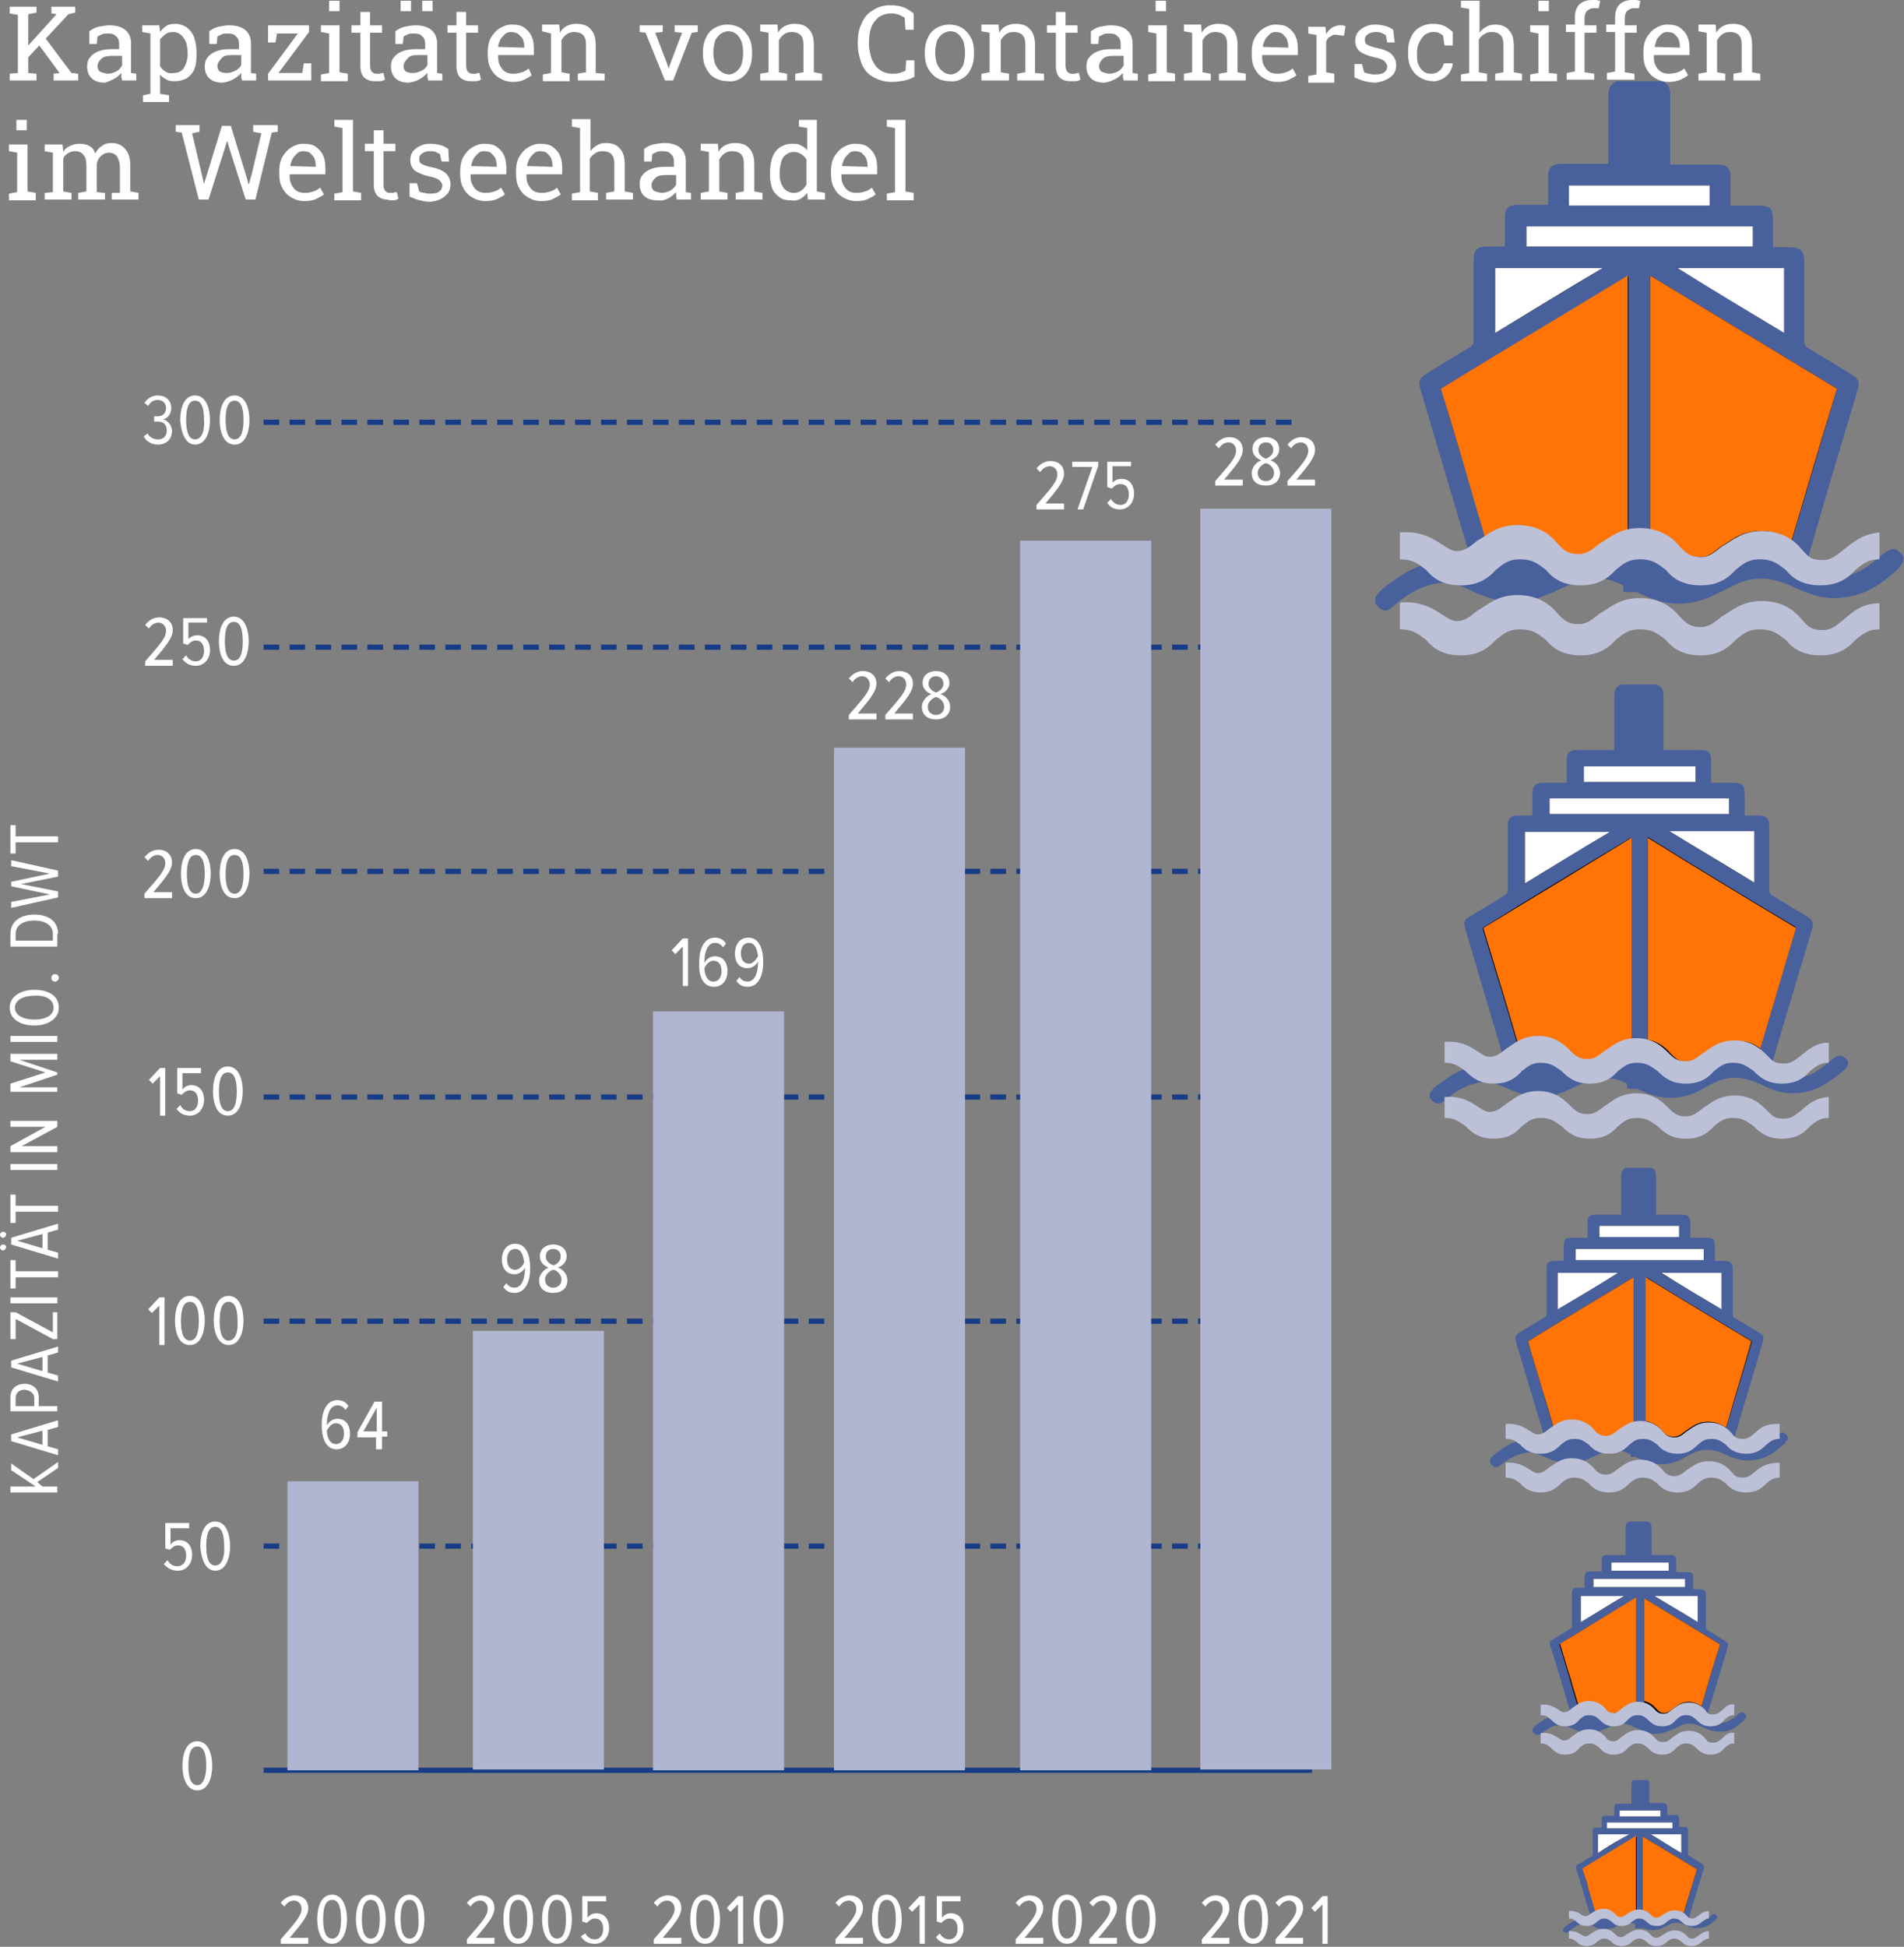 <?xml version="1.0" encoding="utf-8"?>
<!-- Generator: Adobe Illustrator 27.2.0, SVG Export Plug-In . SVG Version: 6.00 Build 0)  -->
<!DOCTYPE svg PUBLIC "-//W3C//DTD SVG 1.1//EN" "http://www.w3.org/Graphics/SVG/1.1/DTD/svg11.dtd">
<svg version="1.1" id="Ebene_1" xmlns:x="http://ns.adobe.com/Extensibility/1.0/" xmlns:i="http://ns.adobe.com/AdobeIllustrator/10.0/" xmlns:graph="http://ns.adobe.com/Graphs/1.0/"
	 xmlns="http://www.w3.org/2000/svg" xmlns:xlink="http://www.w3.org/1999/xlink" x="0px" y="0px" viewBox="0 0 255.7 261.4"
	 style="enable-background:new 0 0 255.7 261.4;" xml:space="preserve">
<rect x="0" y="0" width="255.7" height="261.4" fill="#808080" stroke="none"/>
<style type="text/css">
	.st0{fill:none;stroke:#173C85;stroke-width:0.7;}
	.st1{fill:none;stroke:#173C85;stroke-width:0.7;stroke-dasharray:2.093,1.393;}
	.st2{fill:#FFFFFF;}
	.st3{fill:#B0B6D1;}
	.st4{fill:#48609C;}
	.st5{fill:#FF7404;}
	.st6{fill:#BDC1D8;}
</style>
<line class="st0" x1="35.4" y1="237.7" x2="176.2" y2="237.7"/>
<line class="st1" x1="35.4" y1="207.6" x2="173.5" y2="207.6"/>
<line class="st1" x1="35.4" y1="177.4" x2="173.5" y2="177.4"/>
<line class="st1" x1="35.4" y1="147.3" x2="173.5" y2="147.3"/>
<line class="st1" x1="35.4" y1="117" x2="173.5" y2="117"/>
<line class="st1" x1="35.4" y1="86.9" x2="173.5" y2="86.9"/>
<line class="st1" x1="35.4" y1="56.7" x2="173.5" y2="56.7"/>
<g>
	<path class="st2" d="M55,260.3c-1,0-1.2-1.4-1.2-2.6c0-1.3,0.2-2.6,1.2-2.6s1.2,1.3,1.2,2.6C56.3,259,56,260.3,55,260.3 M55,261
		c1.5,0,2-1.8,2-3.3c0-1.5-0.5-3.3-2-3.3c-1.5,0-2,1.7-2,3.3C53.1,259.2,53.6,261,55,261 M49.8,260.3c-1,0-1.2-1.4-1.2-2.6
		c0-1.3,0.2-2.6,1.2-2.6s1.2,1.3,1.2,2.6C51,259,50.8,260.3,49.8,260.3 M49.8,261c1.5,0,2-1.8,2-3.3c0-1.5-0.5-3.3-2-3.3
		c-1.5,0-2,1.7-2,3.3C47.8,259.2,48.3,261,49.8,261 M44.6,260.3c-1,0-1.2-1.4-1.2-2.6c0-1.3,0.2-2.6,1.2-2.6s1.2,1.3,1.2,2.6
		C45.8,259,45.6,260.3,44.6,260.3 M44.6,261c1.5,0,2-1.8,2-3.3c0-1.5-0.5-3.3-2-3.3c-1.5,0-2,1.7-2,3.3
		C42.6,259.2,43.1,261,44.6,261 M41.4,260.9v-0.7h-2.5c1.7-2,2.5-3,2.5-4c0-1.1-0.8-1.7-1.8-1.7c-0.8,0-1.4,0.4-1.9,1l0.5,0.5
		c0.3-0.5,0.8-0.8,1.3-0.8c0.5,0,1,0.4,1,1.1c0,0.9-0.7,1.7-2.8,4.1v0.6H41.4z"/>
	<path class="st2" d="M79.9,261c1.1,0,1.9-0.9,1.9-2.1c0-1.3-0.7-2-1.7-2c-0.5,0-0.9,0.2-1.2,0.6v-2.2h2.5v-0.7h-3.2v3.4l0.6,0.2
		c0.4-0.4,0.7-0.6,1.1-0.6c0.7,0,1.1,0.5,1.1,1.4c0,0.8-0.4,1.4-1.1,1.4c-0.6,0-1-0.3-1.3-0.8L78,260C78.4,260.6,78.9,261,79.9,261
		 M74.8,260.3c-1,0-1.2-1.4-1.2-2.6c0-1.3,0.2-2.6,1.2-2.6c1,0,1.2,1.3,1.2,2.6C76,259,75.8,260.3,74.8,260.3 M74.8,261
		c1.5,0,2-1.8,2-3.3c0-1.5-0.5-3.3-2-3.3c-1.5,0-2,1.7-2,3.3C72.8,259.2,73.3,261,74.8,261 M69.6,260.3c-1,0-1.2-1.4-1.2-2.6
		c0-1.3,0.2-2.6,1.2-2.6c1,0,1.2,1.3,1.2,2.6C70.8,259,70.5,260.3,69.6,260.3 M69.6,261c1.5,0,2-1.8,2-3.3c0-1.5-0.5-3.3-2-3.3
		c-1.5,0-2,1.7-2,3.3C67.6,259.2,68.1,261,69.6,261 M66.4,260.9v-0.7h-2.5c1.7-2,2.5-3,2.5-4c0-1.1-0.8-1.7-1.8-1.7
		c-0.8,0-1.4,0.4-1.9,1l0.5,0.5c0.3-0.5,0.8-0.8,1.3-0.8c0.5,0,1,0.4,1,1.1c0,0.9-0.7,1.7-2.8,4.1v0.6H66.4z"/>
	<path class="st2" d="M103.2,260.3c-1,0-1.2-1.4-1.2-2.6c0-1.3,0.2-2.6,1.2-2.6c1,0,1.2,1.3,1.2,2.6
		C104.5,259,104.2,260.3,103.2,260.3 M103.2,261c1.5,0,2-1.8,2-3.3c0-1.5-0.5-3.3-2-3.3c-1.5,0-2,1.7-2,3.3
		C101.2,259.2,101.8,261,103.2,261 M99.8,260.9v-6.3h-0.7l-1.5,1.6l0.5,0.5l1-1v5.3H99.8z M94.7,260.3c-1,0-1.2-1.4-1.2-2.6
		c0-1.3,0.2-2.6,1.2-2.6c1,0,1.2,1.3,1.2,2.6C95.9,259,95.6,260.3,94.7,260.3 M94.7,261c1.5,0,2-1.8,2-3.3c0-1.5-0.5-3.3-2-3.3
		c-1.5,0-2,1.7-2,3.3C92.7,259.2,93.2,261,94.7,261 M91.5,260.9v-0.7h-2.5c1.7-2,2.5-3,2.5-4c0-1.1-0.8-1.7-1.8-1.7
		c-0.8,0-1.4,0.4-1.9,1l0.5,0.5c0.3-0.5,0.8-0.8,1.3-0.8c0.5,0,1,0.4,1,1.1c0,0.9-0.7,1.7-2.8,4.1v0.6H91.5z"/>
	<path class="st2" d="M127.5,261c1.1,0,1.9-0.9,1.9-2.1c0-1.3-0.7-2-1.7-2c-0.5,0-0.9,0.2-1.2,0.6v-2.2h2.5v-0.7h-3.2v3.4l0.6,0.2
		c0.4-0.4,0.7-0.6,1.1-0.6c0.7,0,1.1,0.5,1.1,1.4c0,0.8-0.4,1.4-1.1,1.4c-0.6,0-1-0.3-1.3-0.8l-0.5,0.5
		C126,260.6,126.6,261,127.5,261 M124.2,260.9v-6.3h-0.7l-1.5,1.6l0.5,0.5l1-1v5.3H124.2z M119.1,260.3c-1,0-1.2-1.4-1.2-2.6
		c0-1.3,0.2-2.6,1.2-2.6c1,0,1.2,1.3,1.2,2.6C120.3,259,120,260.3,119.1,260.3 M119.1,261c1.5,0,2-1.8,2-3.3c0-1.5-0.5-3.3-2-3.3
		c-1.5,0-2,1.7-2,3.3C117.1,259.2,117.6,261,119.1,261 M115.9,260.9v-0.7h-2.5c1.7-2,2.5-3,2.5-4c0-1.1-0.8-1.7-1.8-1.7
		c-0.8,0-1.4,0.4-1.9,1l0.5,0.5c0.3-0.5,0.8-0.8,1.3-0.8c0.5,0,1,0.4,1,1.1c0,0.9-0.7,1.7-2.8,4.1v0.6H115.9z"/>
	<path class="st2" d="M153.2,260.3c-1,0-1.2-1.4-1.2-2.6c0-1.3,0.2-2.6,1.2-2.6c1,0,1.2,1.3,1.2,2.6
		C154.4,259,154.1,260.3,153.2,260.3 M153.2,261c1.5,0,2-1.8,2-3.3c0-1.5-0.5-3.3-2-3.3c-1.5,0-2,1.7-2,3.3
		C151.2,259.2,151.7,261,153.2,261 M150,260.9v-0.7h-2.5c1.7-2,2.5-3,2.5-4c0-1.1-0.8-1.7-1.8-1.7c-0.8,0-1.4,0.4-1.9,1l0.5,0.5
		c0.3-0.5,0.8-0.8,1.3-0.8c0.5,0,1,0.4,1,1.1c0,0.9-0.7,1.7-2.8,4.1v0.6H150z M143.3,260.3c-1,0-1.2-1.4-1.2-2.6
		c0-1.3,0.2-2.6,1.2-2.6c1,0,1.2,1.3,1.2,2.6C144.5,259,144.3,260.3,143.3,260.3 M143.3,261c1.5,0,2-1.8,2-3.3c0-1.5-0.5-3.3-2-3.3
		c-1.5,0-2,1.7-2,3.3C141.3,259.2,141.8,261,143.3,261 M140.1,260.9v-0.7h-2.5c1.7-2,2.5-3,2.5-4c0-1.1-0.8-1.7-1.8-1.7
		c-0.8,0-1.4,0.4-1.9,1l0.5,0.5c0.3-0.5,0.8-0.8,1.3-0.8c0.5,0,1,0.4,1,1.1c0,0.9-0.7,1.7-2.8,4.1v0.6H140.1z"/>
	<path class="st2" d="M178.3,260.9v-6.3h-0.7l-1.5,1.6l0.5,0.5l1-1v5.3H178.3z M175,260.9v-0.7h-2.5c1.7-2,2.5-3,2.5-4
		c0-1.1-0.8-1.7-1.8-1.7c-0.8,0-1.4,0.4-1.9,1l0.5,0.5c0.3-0.5,0.8-0.8,1.3-0.8c0.5,0,1,0.4,1,1.1c0,0.9-0.7,1.7-2.8,4.1v0.6H175z
		 M168.3,260.3c-1,0-1.2-1.4-1.2-2.6c0-1.3,0.2-2.6,1.2-2.6c1,0,1.2,1.3,1.2,2.6C169.5,259,169.3,260.3,168.3,260.3 M168.3,261
		c1.5,0,2-1.8,2-3.3c0-1.5-0.5-3.3-2-3.3c-1.5,0-2,1.7-2,3.3C166.3,259.2,166.8,261,168.3,261 M165.1,260.9v-0.7h-2.5
		c1.7-2,2.5-3,2.5-4c0-1.1-0.8-1.7-1.8-1.7c-0.8,0-1.4,0.4-1.9,1l0.5,0.5c0.3-0.5,0.8-0.8,1.3-0.8c0.5,0,1,0.4,1,1.1
		c0,0.9-0.7,1.7-2.8,4.1v0.6H165.1z"/>
</g>
<rect x="38.6" y="198.9" class="st3" width="17.6" height="38.8"/>
<rect x="63.5" y="178.7" class="st3" width="17.6" height="58.9"/>
<rect x="87.7" y="135.8" class="st3" width="17.6" height="101.9"/>
<rect x="112" y="100.4" class="st3" width="17.6" height="137.3"/>
<rect x="137" y="72.6" class="st3" width="17.6" height="165.1"/>
<rect x="161.2" y="68.3" class="st3" width="17.6" height="169.3"/>
<g>
	<path class="st2" d="M50.6,192.2h-1.8l1.8-3.2V192.2z M51.3,194.5v-1.6H52v-0.7h-0.7v-4h-1l-2.3,4.1v0.7h2.5v1.6H51.3z M45.1,193.9
		c-0.9,0-1.2-1.1-1.2-1.8c0.2-0.5,0.7-1,1.2-1c0.6,0,1.1,0.4,1.1,1.4C46.2,193.2,45.9,193.9,45.1,193.9 M45.2,194.6
		c1.2,0,1.8-1,1.8-2.1c0-1.3-0.7-2-1.7-2c-0.7,0-1.2,0.5-1.4,0.9v-0.2c0-1.2,0.4-2.5,1.4-2.5c0.5,0,0.8,0.2,1.1,0.6l0.4-0.5
		c-0.3-0.5-0.8-0.8-1.5-0.8c-1.5,0-2.1,1.6-2.1,3.3C43.2,193,43.7,194.6,45.2,194.6"/>
	<path class="st2" d="M74.3,172.9c-0.6,0-1.1-0.4-1.1-1.1c0-0.8,0.9-1.3,1.1-1.3c0.3,0,1.1,0.5,1.1,1.3
		C75.4,172.5,74.9,172.9,74.3,172.9z M74.3,169.9c-0.2-0.1-1-0.4-1-1.2c0-0.6,0.4-1,1-1c0.6,0,1,0.4,1,1
		C75.3,169.5,74.5,169.9,74.3,169.9z M74.3,173.6c1.1,0,1.9-0.6,1.9-1.7c0-0.8-0.6-1.5-1.3-1.7c0.6-0.2,1.2-0.7,1.2-1.5
		c0-1.1-0.9-1.6-1.8-1.6c-0.9,0-1.8,0.5-1.8,1.6c0,0.8,0.6,1.3,1.2,1.5c-0.6,0.2-1.3,0.9-1.3,1.7C72.4,173,73.1,173.6,74.3,173.6
		 M69.2,170.5c-0.6,0-1.1-0.4-1.1-1.4c0-0.7,0.3-1.4,1.1-1.4c0.9,0,1.1,1.1,1.2,1.8C70.2,170,69.7,170.5,69.2,170.5 M69.1,173.6
		c1.5,0,2.1-1.6,2.1-3.3c0-1.7-0.5-3.3-2-3.3c-1.2,0-1.8,1-1.8,2.1c0,1.3,0.7,2,1.7,2c0.7,0,1.2-0.5,1.4-0.9c0,0.1,0,0.1,0,0.2
		c0,1.2-0.4,2.5-1.4,2.5c-0.5,0-0.8-0.2-1.1-0.6l-0.4,0.5C67.9,173.3,68.4,173.6,69.1,173.6"/>
	<path class="st2" d="M100.6,129.4c-0.6,0-1.1-0.4-1.1-1.4c0-0.7,0.3-1.4,1.1-1.4c0.9,0,1.1,1.1,1.2,1.8
		C101.5,128.9,101.1,129.4,100.6,129.4 M100.4,132.5c1.5,0,2.1-1.6,2.1-3.3c0-1.7-0.5-3.3-2-3.3c-1.2,0-1.8,1-1.8,2.1
		c0,1.4,0.7,2,1.7,2c0.7,0,1.2-0.5,1.4-0.9c0,0.1,0,0.1,0,0.2c0,1.2-0.4,2.5-1.4,2.5c-0.5,0-0.8-0.2-1.1-0.6l-0.4,0.5
		C99.2,132.2,99.7,132.5,100.4,132.5 M95.8,131.8c-0.9,0-1.2-1.1-1.2-1.8c0.2-0.5,0.7-1,1.2-1c0.6,0,1.1,0.4,1.1,1.4
		C96.9,131.1,96.6,131.8,95.8,131.8 M95.9,132.5c1.2,0,1.8-1,1.8-2.1c0-1.3-0.7-2-1.7-2c-0.7,0-1.2,0.5-1.4,0.9v-0.2
		c0-1.2,0.4-2.5,1.4-2.5c0.5,0,0.8,0.2,1.1,0.6l0.4-0.5c-0.3-0.5-0.8-0.8-1.5-0.8c-1.5,0-2.1,1.6-2.1,3.3
		C93.8,130.9,94.3,132.5,95.9,132.5 M92.4,132.4V126h-0.7l-1.5,1.6l0.5,0.5l1-1v5.3H92.4z"/>
	<path class="st2" d="M125.7,96c-0.6,0-1.1-0.4-1.1-1.1c0-0.8,0.9-1.3,1.1-1.3c0.3,0,1.1,0.5,1.1,1.3C126.8,95.6,126.3,96,125.7,96z
		 M125.7,93c-0.2-0.1-1-0.4-1-1.2c0-0.6,0.4-1,1-1c0.6,0,1,0.4,1,1C126.7,92.6,125.9,92.9,125.7,93z M125.7,96.6
		c1.1,0,1.9-0.6,1.9-1.7c0-0.8-0.6-1.5-1.3-1.7c0.6-0.2,1.2-0.7,1.2-1.5c0-1.1-0.9-1.6-1.8-1.6c-0.9,0-1.8,0.5-1.8,1.6
		c0,0.8,0.6,1.3,1.2,1.5c-0.6,0.2-1.3,0.9-1.3,1.7C123.8,96,124.6,96.6,125.7,96.6 M122.6,96.5v-0.7h-2.5c1.7-2,2.5-3,2.5-4
		c0-1.1-0.8-1.7-1.8-1.7c-0.8,0-1.4,0.4-1.9,1l0.5,0.5c0.3-0.5,0.8-0.8,1.3-0.8c0.5,0,1,0.4,1,1.1c0,0.9-0.7,1.7-2.8,4.1v0.6H122.6z
		 M117.7,96.5v-0.7h-2.5c1.7-2,2.5-3,2.5-4c0-1.1-0.8-1.7-1.8-1.7c-0.8,0-1.4,0.4-1.9,1l0.5,0.5c0.3-0.5,0.8-0.8,1.3-0.8
		c0.5,0,1,0.4,1,1.1c0,0.9-0.7,1.7-2.8,4.1v0.6H117.7z"/>
	<path class="st2" d="M150.4,68.4c1.1,0,1.9-0.9,1.9-2.1c0-1.3-0.7-2-1.7-2c-0.5,0-0.9,0.2-1.2,0.5v-2.2h2.5V62h-3.2v3.4l0.6,0.2
		c0.4-0.4,0.7-0.6,1.2-0.6c0.7,0,1.1,0.5,1.1,1.4c0,0.8-0.4,1.4-1.1,1.4c-0.6,0-1-0.3-1.3-0.8l-0.5,0.5
		C149,68,149.5,68.4,150.4,68.4 M145.5,68.3l2-5.8V62H144v0.7h2.7l-2,5.7H145.5z M142.9,68.3v-0.7h-2.5c1.7-2,2.5-3,2.5-4
		c0-1.1-0.8-1.7-1.8-1.7c-0.8,0-1.4,0.4-1.9,1l0.5,0.5c0.3-0.5,0.8-0.8,1.3-0.8c0.5,0,1,0.4,1,1.1c0,0.9-0.7,1.7-2.8,4.1v0.6H142.9z
		"/>
	<path class="st2" d="M176.6,65.1v-0.7h-2.5c1.7-2,2.5-3,2.5-4c0-1.1-0.8-1.7-1.8-1.7c-0.8,0-1.4,0.4-1.9,1l0.5,0.5
		c0.3-0.5,0.8-0.8,1.3-0.8c0.5,0,1,0.4,1,1.1c0,0.9-0.7,1.7-2.8,4.1v0.6H176.6z M170,64.6c-0.6,0-1.1-0.4-1.1-1.1
		c0-0.8,0.9-1.3,1.1-1.3c0.3,0,1.1,0.5,1.1,1.3C171.1,64.2,170.6,64.6,170,64.6 M170,61.6c-0.2-0.1-1-0.4-1-1.2c0-0.6,0.4-1,1-1
		c0.6,0,1,0.4,1,1C171,61.2,170.2,61.5,170,61.6 M170,65.2c1.1,0,1.9-0.6,1.9-1.7c0-0.8-0.6-1.5-1.3-1.7c0.6-0.2,1.2-0.7,1.2-1.5
		c0-1.1-0.9-1.6-1.8-1.6c-0.9,0-1.8,0.5-1.8,1.6c0,0.8,0.6,1.3,1.2,1.5c-0.6,0.2-1.3,0.9-1.3,1.7C168.1,64.6,168.8,65.2,170,65.2
		 M166.9,65.1v-0.7h-2.5c1.7-2,2.5-3,2.5-4c0-1.1-0.8-1.7-1.8-1.7c-0.8,0-1.4,0.4-1.9,1l0.5,0.5c0.3-0.5,0.8-0.8,1.3-0.8
		c0.5,0,1,0.4,1,1.1c0,0.9-0.7,1.7-2.8,4.1v0.6H166.9z"/>
	<path class="st2" d="M26.5,239.7c-1,0-1.2-1.4-1.2-2.6c0-1.3,0.2-2.6,1.2-2.6c1,0,1.2,1.3,1.2,2.6
		C27.7,238.3,27.4,239.7,26.5,239.7 M26.5,240.4c1.5,0,2-1.8,2-3.3c0-1.5-0.5-3.3-2-3.3c-1.5,0-2,1.7-2,3.3
		C24.5,238.6,25,240.4,26.5,240.4"/>
	<path class="st2" d="M28.9,210.2c-1,0-1.2-1.4-1.2-2.6c0-1.3,0.2-2.6,1.2-2.6s1.2,1.3,1.2,2.6C30.2,208.8,29.9,210.2,28.9,210.2
		 M28.9,210.9c1.5,0,2-1.8,2-3.3c0-1.5-0.5-3.3-2-3.3c-1.5,0-2,1.7-2,3.3C27,209.1,27.5,210.9,28.9,210.9 M23.9,210.9
		c1.1,0,1.9-0.9,1.9-2.1c0-1.3-0.7-2-1.7-2c-0.5,0-0.9,0.2-1.2,0.6v-2.2h2.5v-0.7h-3.2v3.4l0.6,0.2c0.4-0.4,0.7-0.6,1.1-0.6
		c0.7,0,1.1,0.5,1.1,1.4c0,0.8-0.4,1.4-1.2,1.4c-0.6,0-1-0.3-1.3-0.8l-0.5,0.5C22.4,210.5,23,210.9,23.9,210.9"/>
	<path class="st2" d="M30.7,180c-1,0-1.2-1.4-1.2-2.6c0-1.3,0.2-2.6,1.2-2.6s1.2,1.3,1.2,2.6C32,178.6,31.7,180,30.7,180
		 M30.7,180.6c1.5,0,2-1.8,2-3.3c0-1.5-0.5-3.3-2-3.3s-2,1.7-2,3.3C28.7,178.9,29.3,180.6,30.7,180.6 M25.5,180
		c-1,0-1.2-1.4-1.2-2.6c0-1.3,0.2-2.6,1.2-2.6s1.2,1.3,1.2,2.6C26.7,178.6,26.5,180,25.5,180 M25.5,180.6c1.5,0,2-1.8,2-3.3
		c0-1.5-0.5-3.3-2-3.3c-1.5,0-2,1.7-2,3.3C23.5,178.9,24,180.6,25.5,180.6 M22.1,180.5v-6.3h-0.7l-1.5,1.6l0.5,0.5l1-1v5.3H22.1z"/>
	<path class="st2" d="M30.6,149.2c-1,0-1.2-1.4-1.2-2.6c0-1.3,0.2-2.6,1.2-2.6s1.2,1.3,1.2,2.6C31.8,147.8,31.6,149.2,30.6,149.2
		 M30.6,149.8c1.5,0,2-1.8,2-3.3c0-1.5-0.5-3.3-2-3.3c-1.5,0-2,1.7-2,3.3C28.6,148.1,29.1,149.8,30.6,149.8 M25.5,149.8
		c1.1,0,1.9-0.9,1.9-2.1c0-1.3-0.7-2-1.7-2c-0.5,0-0.9,0.2-1.2,0.6v-2.2h2.5v-0.7h-3.2v3.4l0.6,0.2c0.4-0.4,0.7-0.6,1.1-0.6
		c0.7,0,1.1,0.5,1.1,1.4c0,0.8-0.4,1.4-1.1,1.4c-0.6,0-1-0.3-1.3-0.8l-0.5,0.5C24.1,149.4,24.6,149.8,25.5,149.8 M22.2,149.7v-6.3
		h-0.7L20,145l0.5,0.5l1-1v5.3H22.2z"/>
	<path class="st2" d="M31.5,120c-1,0-1.2-1.4-1.2-2.6c0-1.3,0.2-2.6,1.2-2.6c1,0,1.2,1.3,1.2,2.6C32.7,118.6,32.5,120,31.5,120
		 M31.5,120.6c1.5,0,2-1.8,2-3.3c0-1.5-0.5-3.3-2-3.3s-2,1.7-2,3.3C29.5,118.9,30,120.6,31.5,120.6 M26.3,120c-1,0-1.2-1.4-1.2-2.6
		c0-1.3,0.2-2.6,1.2-2.6s1.2,1.3,1.2,2.6C27.5,118.6,27.2,120,26.3,120 M26.3,120.6c1.5,0,2-1.8,2-3.3c0-1.5-0.5-3.3-2-3.3
		c-1.5,0-2,1.7-2,3.3C24.3,118.9,24.8,120.6,26.3,120.6 M23.1,120.5v-0.7h-2.5c1.7-2,2.5-3,2.5-4c0-1.1-0.8-1.7-1.8-1.7
		c-0.8,0-1.4,0.4-1.9,1l0.5,0.5c0.3-0.5,0.8-0.8,1.3-0.8c0.5,0,1,0.4,1,1.1c0,0.9-0.7,1.7-2.8,4.1v0.6H23.1z"/>
	<path class="st2" d="M31.4,88.7c-1,0-1.2-1.4-1.2-2.6c0-1.3,0.2-2.6,1.2-2.6s1.2,1.3,1.2,2.6C32.6,87.4,32.4,88.7,31.4,88.7
		 M31.4,89.4c1.5,0,2-1.8,2-3.3c0-1.5-0.5-3.3-2-3.3c-1.5,0-2,1.7-2,3.3C29.4,87.7,29.9,89.4,31.4,89.4 M26.3,89.4
		c1.1,0,1.9-0.9,1.9-2.1c0-1.3-0.7-2-1.7-2c-0.5,0-0.9,0.2-1.2,0.5v-2.2h2.5V83h-3.2v3.4l0.6,0.2c0.4-0.4,0.7-0.6,1.1-0.6
		c0.7,0,1.1,0.5,1.1,1.4c0,0.8-0.4,1.4-1.1,1.4c-0.6,0-1-0.3-1.3-0.8l-0.5,0.5C24.9,89,25.4,89.4,26.3,89.4 M23.2,89.3v-0.7h-2.5
		c1.7-2,2.5-3,2.5-4c0-1.1-0.8-1.7-1.8-1.7c-0.8,0-1.4,0.4-1.9,1l0.5,0.5c0.3-0.5,0.8-0.8,1.3-0.8c0.5,0,1,0.4,1,1.1
		c0,0.9-0.7,1.7-2.8,4.1v0.6H23.2z"/>
	<path class="st2" d="M31.5,59c-1,0-1.2-1.4-1.2-2.6c0-1.3,0.2-2.6,1.2-2.6s1.2,1.3,1.2,2.6C32.7,57.6,32.5,59,31.5,59 M31.5,59.7
		c1.5,0,2-1.8,2-3.3c0-1.5-0.5-3.3-2-3.3c-1.5,0-2,1.7-2,3.3C29.5,57.9,30,59.7,31.5,59.7 M26.2,59c-1,0-1.2-1.4-1.2-2.6
		c0-1.3,0.2-2.6,1.2-2.6s1.2,1.3,1.2,2.6C27.5,57.6,27.2,59,26.2,59 M26.2,59.7c1.5,0,2-1.8,2-3.3c0-1.5-0.5-3.3-2-3.3
		c-1.5,0-2,1.7-2,3.3C24.3,57.9,24.8,59.7,26.2,59.7 M21.2,59.7c1.2,0,1.9-0.8,1.9-1.8c0-0.9-0.7-1.5-1.2-1.6
		c0.6-0.1,1.1-0.7,1.1-1.5c0-1.1-0.8-1.7-1.8-1.7c-0.8,0-1.4,0.4-1.8,1l0.5,0.4c0.3-0.5,0.7-0.8,1.3-0.8c0.6,0,1.1,0.4,1.1,1.1
		c0,0.7-0.5,1.1-1.1,1.1c-0.2,0-0.4,0-0.5,0v0.7c0.1,0,0.3,0,0.5,0c0.6,0,1.2,0.3,1.2,1.2c0,0.7-0.4,1.2-1.2,1.2
		c-0.6,0-1.1-0.3-1.4-0.8l-0.5,0.4C19.6,59.2,20.3,59.7,21.2,59.7"/>
	<path class="st2" d="M7.8,112.3H2.1v-1.5H1.4v3.8h0.7v-1.5h5.7V112.3z M7.8,116.9l-6.3-1.4v0.8l5.2,1l-5.2,1.1v0.6l5.2,1.1l-5.2,1
		v0.8l6.3-1.4v-0.8l-5-1l5-1V116.9z M7.1,125.4v0.9h-5v-0.9c0-1.2,1.1-1.8,2.5-1.8C6,123.6,7.1,124.2,7.1,125.4 M7.8,125.4
		c0-1.7-1.3-2.6-3.2-2.6c-1.8,0-3.2,0.9-3.2,2.6v1.7h6.3V125.4z M7.9,131.3c0-0.3-0.2-0.5-0.5-0.5c-0.3,0-0.5,0.2-0.5,0.5
		c0,0.3,0.2,0.5,0.5,0.5C7.6,131.8,7.9,131.6,7.9,131.3 M7.2,135.3c0,1.1-1.2,1.6-2.6,1.6c-1.5,0-2.6-0.6-2.6-1.6s1.1-1.6,2.6-1.6
		C6.1,133.6,7.2,134.2,7.2,135.3 M7.9,135.3c0-1.6-1.4-2.4-3.3-2.4c-1.8,0-3.3,0.9-3.3,2.4c0,1.5,1.4,2.4,3.3,2.4
		C6.4,137.7,7.9,136.8,7.9,135.3 M7.8,139.1H1.4v0.8h6.3V139.1z M7.8,141.5H1.4v1l4.7,1.5l-4.7,1.5v1.1h6.3V146H2.6l5.1-1.7V144
		l-5.1-1.7h5.1V141.5z M7.8,150.5H1.4v0.8h4.7l-4.7,2.6v0.8h6.3v-0.8H2.9l4.8-2.6V150.5z M7.8,156.3H1.4v0.8h6.3V156.3z M7.8,161.9
		H2.1v-1.5H1.4v3.8h0.7v-1.5h5.7V161.9z M5.7,165.7v1.9l-3.4-1L5.7,165.7z M7.8,164.3l-6.3,1.9v0.9l6.3,1.9v-0.8l-1.4-0.4v-2.3
		l1.4-0.4V164.3z M0.4,167.1c-0.2,0-0.4,0.2-0.4,0.4c0,0.2,0.2,0.4,0.4,0.4c0.2,0,0.4-0.2,0.4-0.4C0.9,167.3,0.7,167.1,0.4,167.1
		 M0.4,165.4c-0.2,0-0.4,0.2-0.4,0.4c0,0.2,0.2,0.4,0.4,0.4c0.2,0,0.4-0.2,0.4-0.4C0.9,165.6,0.7,165.4,0.4,165.4 M7.8,170.7H2.1
		v-1.5H1.4v3.8h0.7v-1.5h5.7V170.7z M7.8,174.2H1.4v0.8h6.3V174.2z M7.8,176.2H7.1v2.7l-5-2.7H1.4v3.6h0.7v-2.7l5,2.7h0.6V176.2z
		 M5.7,182.2v1.9l-3.4-1L5.7,182.2z M7.8,180.8l-6.3,1.9v0.9l6.3,1.9v-0.8l-1.4-0.4v-2.3l1.4-0.4V180.8z M4.6,187.7v1.1H2.1v-1.1
		c0-0.7,0.5-1.1,1.2-1.1C4.1,186.7,4.6,187.1,4.6,187.7 M7.8,188.8H5.2v-1.2c0-1.2-0.9-1.8-1.9-1.8c-1,0-1.9,0.6-1.9,1.8v1.9h6.3
		V188.8z M5.7,192.1v1.9l-3.4-1L5.7,192.1z M7.8,190.7l-6.3,1.9v0.9l6.3,1.9v-0.8l-1.4-0.4V192l1.4-0.4V190.7z M7.8,196.3l-3.3,2.3
		l-3-2.1v0.9l3.3,2.2H1.4v0.8h6.3v-0.8h-2L5,199l2.8-1.9V196.3z"/>
	<path class="st4" d="M209.9,259.3v-0.2c0.1-0.3,0.4-0.5,0.7-0.7c0.6-0.4,1.2-0.7,1.9-0.7c0.4,0,0.8,0.1,1.2,0.1c0,0,0-0.1,0-0.2
		c-0.7-2.2-1.3-4.4-2-6.6c-0.1-0.3-0.1-0.5,0.3-0.7c0.6-0.3,1.1-0.7,1.7-1c0.1-0.1,0.2-0.1,0.2-0.3c0-1,0-2.1,0-3.1
		c0-0.4,0.1-0.5,0.5-0.5c0.2,0,0.4,0,0.7,0c0-0.4,0-0.7,0-1c0-0.5,0.1-0.6,0.6-0.6c0.4,0,0.7,0,1.1,0c0-0.4,0-0.7,0-1.1
		c0-0.4,0.1-0.5,0.5-0.5c0.5,0,1.1,0,1.6,0h0.2c0-0.9,0-1.8,0-2.7c0-0.3,0.1-0.4,0.3-0.5h1.8c0.2,0.1,0.3,0.3,0.3,0.5
		c0,0.8,0,1.6,0,2.4v0.2c0.6,0,1.2,0,1.8,0c0.4,0,0.6,0.1,0.6,0.6c0,0.3,0,0.7,0,1h0.8c0.8,0,0.8,0,0.8,0.8v0.8c0.2,0,0.5,0,0.7,0
		c0.4,0,0.5,0.1,0.5,0.5c0,1,0,2,0,3.1c0,0.2,0,0.2,0.2,0.3c0.5,0.3,1.1,0.7,1.6,1c0.3,0.2,0.4,0.3,0.3,0.7
		c-0.6,2.1-1.3,4.2-1.9,6.4c0,0.2-0.1,0.3-0.1,0.5c0.7,0.4,1.4,0.5,2.1,0.1c0.3-0.2,0.6-0.4,0.9-0.7c0.3-0.3,0.5-0.3,0.8,0.1v0.2
		c-0.1,0.1-0.1,0.2-0.2,0.3c-0.2,0.2-0.4,0.3-0.6,0.5c-0.6,0.4-1.2,0.6-1.9,0.6c-0.6,0-1.1-0.2-1.5-0.4c-0.7-0.3-1.5-0.5-2.2-0.1
		c-0.3,0.1-0.5,0.3-0.8,0.4c-0.8,0.4-1.6,0.5-2.4,0.2c-0.4-0.2-0.9-0.4-1.3-0.6c-0.6-0.3-1.3-0.3-1.9-0.1c-0.4,0.2-0.8,0.4-1.2,0.5
		c-0.5,0.2-1,0.2-1.5,0.2c-0.5-0.1-1-0.3-1.5-0.5c-0.4-0.2-0.9-0.2-1.3-0.1c-0.6,0.1-1,0.5-1.5,0.8
		C210.4,259.7,210.2,259.6,209.9,259.3"/>
	<path d="M225.9,257.6c0.7-2.2,1.3-4.4,2-6.6c-2.4-1.5-4.8-2.9-7.3-4.4v0.2V258c0,0,0,0.1,0,0.1c0,0.1,0,0.1,0.1,0.1
		c0.7,0.3,1.3,0.4,2,0.1c0.2-0.1,0.4-0.2,0.6-0.3C224.1,257.5,225,257.4,225.9,257.6"/>
	<path d="M219.8,257.7v-11.1c-2.4,1.5-4.8,2.9-7.2,4.4c0.3,1.1,0.6,2.2,1,3.3c0.4,1.3,0.8,2.6,1.2,4c0,0.1,0.1,0.2,0.2,0.2
		c0.3,0,0.6,0.1,0.9,0c0.4-0.1,0.8-0.3,1.2-0.5c0.5-0.2,1-0.4,1.6-0.4C219,257.5,219.4,257.6,219.8,257.7"/>
</g>
<rect x="215.8" y="244.7" width="8.8" height="0.8"/>
<g>
	<path d="M214.6,248.8c1.4-0.8,2.7-1.7,4.2-2.5h-4.2V248.8z"/>
	<path d="M225.8,248.8v-2.5h-4.1C223.1,247.1,224.4,247.9,225.8,248.8"/>
</g>
<rect x="217.5" y="243.1" width="5.5" height="0.8"/>
<g>
	<path class="st5" d="M220.6,258C220.6,258,220.6,258,220.6,258c0,0.1,0.1,0.2,0.1,0.2c0.3,0.1,0.7,0.2,1,0.3
		c-0.2-0.1-0.4-0.3-0.5-0.4c-0.2-0.1-0.3-0.3-0.6-0.4V258z M226.1,256.9c0.6-2,1.2-3.9,1.8-5.9c-2.4-1.5-4.8-2.9-7.3-4.4v0.2v9.7
		c0.6,0.1,0.9,0.4,1.1,0.7c0.3,0.3,0.5,0.4,0.8,0.4c0.4,0,0.5-0.2,0.8-0.4c0.4-0.2,0.7-0.6,1.6-0.6
		C225.5,256.5,225.8,256.7,226.1,256.9"/>
	<path class="st5" d="M219.8,257.7c-0.4-0.1-0.8-0.2-1.2-0.2c-0.6,0-1.1,0.1-1.6,0.4c-0.4,0.2-0.8,0.4-1.2,0.5c-0.3,0.1-0.6,0-0.9,0
		c-0.1,0-0.2-0.1-0.2-0.2c-0.4-1.3-0.8-2.6-1.2-4c-0.3-1.1-0.6-2.2-1-3.3c2.4-1.5,4.8-2.9,7.2-4.4V257.7z"/>
</g>
<rect x="215.8" y="244.7" class="st2" width="8.8" height="0.8"/>
<g>
	<path class="st2" d="M214.6,248.8v-2.5h4.2C217.3,247.1,216,247.9,214.6,248.8"/>
	<path class="st2" d="M225.8,248.8c-1.4-0.8-2.7-1.7-4.1-2.5h4.1V248.8z"/>
</g>
<rect x="217.5" y="243.1" class="st2" width="5.5" height="0.8"/>
<g>
	<path class="st6" d="M228.1,259.9c-0.3,0.2-0.5,0.4-0.8,0.4c-0.5,0-0.5-0.1-0.8-0.4c-0.3-0.3-0.7-0.7-1.6-0.7
		c-0.8,0-1.2,0.4-1.6,0.6c-0.3,0.2-0.5,0.4-0.8,0.4c-0.4,0-0.5-0.1-0.8-0.4c-0.3-0.3-0.7-0.7-1.6-0.7c-0.8,0-1.2,0.4-1.6,0.6
		c-0.3,0.2-0.5,0.4-0.8,0.4c-0.4,0-0.5-0.1-0.8-0.4c-0.3-0.3-0.7-0.7-1.6-0.7c-0.8,0-1.2,0.4-1.6,0.6c-0.3,0.2-0.5,0.4-0.8,0.4
		c-0.5,0-0.9-0.8-2.2-0.7v1c0.5,0,0.7,0.2,1,0.4c0.3,0.3,0.6,0.6,1.4,0.6c0.7,0,1.1-0.3,1.4-0.6c0.3-0.2,0.5-0.4,0.9-0.4
		c0.5,0,0.7,0.2,1,0.4c0.3,0.3,0.6,0.6,1.4,0.6c0.7,0,1.1-0.3,1.4-0.6c0.3-0.2,0.5-0.4,0.9-0.4c0.5,0,0.7,0.2,1,0.4
		c0.3,0.3,0.6,0.6,1.4,0.6c0.7,0,1.1-0.3,1.4-0.6c0.3-0.2,0.5-0.4,0.9-0.4c0.5,0,0.7,0.2,1,0.4c0.3,0.3,0.6,0.6,1.4,0.6
		c0.7,0,1.1-0.3,1.4-0.6c0.3-0.2,0.5-0.4,0.9-0.4v-1C228.9,259.3,228.5,259.6,228.1,259.9z"/>
</g>
<rect x="214.3" y="257.5" class="st4" width="2.5" height="1.4"/>
<rect x="219.6" y="257.5" class="st4" width="2.5" height="1.4"/>
<g>
	<path class="st6" d="M228.1,257.2c-0.3,0.2-0.5,0.4-0.8,0.4c-0.5,0-0.5-0.1-0.8-0.4c-0.3-0.3-0.7-0.7-1.6-0.7
		c-0.8,0-1.2,0.4-1.6,0.6c-0.3,0.2-0.5,0.4-0.8,0.4c-0.4,0-0.5-0.1-0.8-0.4c-0.3-0.3-0.7-0.7-1.6-0.7c-0.8,0-1.2,0.4-1.6,0.6
		c-0.3,0.2-0.5,0.4-0.8,0.4c-0.4,0-0.5-0.1-0.8-0.4c-0.3-0.3-0.7-0.7-1.6-0.7c-0.8,0-1.2,0.4-1.6,0.6c-0.3,0.2-0.5,0.4-0.8,0.4
		c-0.5,0-0.9-0.8-2.2-0.7v1c0.5,0,0.7,0.2,1,0.4c0.3,0.3,0.6,0.6,1.4,0.6c0.7,0,1.1-0.3,1.4-0.6c0.3-0.2,0.5-0.4,0.9-0.4
		c0.5,0,0.7,0.2,1,0.4c0.3,0.3,0.6,0.6,1.4,0.6c0.7,0,1.1-0.3,1.4-0.6c0.3-0.2,0.5-0.4,0.9-0.4c0.5,0,0.7,0.2,1,0.4
		c0.3,0.3,0.6,0.6,1.4,0.6c0.7,0,1.1-0.3,1.4-0.6c0.3-0.2,0.5-0.4,0.9-0.4c0.5,0,0.7,0.2,1,0.4c0.3,0.3,0.6,0.6,1.4,0.6
		c0.7,0,1.1-0.3,1.4-0.6c0.3-0.2,0.5-0.4,0.9-0.4v-1C228.9,256.6,228.5,256.9,228.1,257.2z"/>
	<path class="st4" d="M205.8,232.5v-0.3c0.2-0.4,0.6-0.7,1-0.9c0.8-0.6,1.6-1,2.6-1c0.6,0,1.1,0.1,1.7,0.2c0,0,0-0.1-0.1-0.2
		c-0.9-3.1-1.8-6.2-2.8-9.3c-0.1-0.5-0.1-0.7,0.4-0.9c0.8-0.5,1.5-0.9,2.3-1.4c0.2-0.1,0.2-0.2,0.2-0.4c0-1.5,0-2.9,0-4.4
		c0-0.5,0.2-0.7,0.7-0.7c0.3,0,0.6,0,1,0c0-0.5,0-1,0-1.4c0-0.6,0.2-0.8,0.8-0.8c0.5,0,1,0,1.5,0c0-0.5,0-1,0-1.5
		c0-0.5,0.2-0.7,0.7-0.7c0.7,0,1.5,0,2.2,0h0.3c0-1.3,0-2.5,0-3.7c0-0.4,0.1-0.6,0.5-0.8h2.5c0.3,0.1,0.5,0.4,0.5,0.8
		c0,1.1,0,2.3,0,3.4v0.3c0.9,0,1.7,0,2.5,0c0.6,0,0.8,0.2,0.8,0.8c0,0.5,0,0.9,0,1.5h1.1c1.2,0,1.2,0,1.2,1.2v1.1c0.3,0,0.6,0,0.9,0
		c0.6,0,0.8,0.2,0.8,0.8c0,1.4,0,2.9,0,4.3c0,0.2,0.1,0.3,0.2,0.4c0.8,0.4,1.5,0.9,2.3,1.4c0.5,0.3,0.5,0.4,0.4,1
		c-0.9,3-1.8,5.9-2.7,8.9c-0.1,0.2-0.1,0.5-0.2,0.7c1,0.5,2,0.7,3,0.2c0.5-0.2,0.9-0.6,1.3-0.9c0.5-0.4,0.7-0.4,1.1,0.1v0.3
		c-0.1,0.1-0.2,0.3-0.3,0.4c-0.3,0.2-0.6,0.5-0.8,0.7c-0.8,0.6-1.6,0.9-2.6,0.8c-0.8,0-1.5-0.3-2.2-0.6c-1-0.5-2-0.7-3.1-0.1
		c-0.4,0.2-0.7,0.4-1.1,0.5c-1.1,0.5-2.2,0.7-3.3,0.3c-0.6-0.2-1.2-0.5-1.8-0.8c-0.9-0.4-1.8-0.5-2.7-0.1c-0.6,0.2-1.1,0.5-1.7,0.7
		c-0.7,0.3-1.4,0.3-2.1,0.2c-0.8-0.1-1.5-0.4-2.1-0.7c-0.6-0.3-1.2-0.3-1.8-0.2c-0.8,0.2-1.4,0.7-2.1,1.2
		C206.4,233,206.2,233,205.8,232.5"/>
	<path d="M228.2,230.1c0.9-3.1,1.8-6.2,2.8-9.3c-3.4-2.1-6.8-4.1-10.2-6.2v0.3v15.7c0,0,0,0.1,0,0.1c0,0.1,0.1,0.2,0.1,0.2
		c0.9,0.4,1.8,0.5,2.8,0.1c0.3-0.1,0.5-0.3,0.8-0.4C225.6,230,226.9,229.8,228.2,230.1"/>
	<path d="M219.6,230.2v-15.6c-3.4,2.1-6.8,4.1-10.2,6.2c0.5,1.5,0.9,3,1.4,4.6c0.5,1.8,1.1,3.7,1.6,5.5c0.1,0.2,0.1,0.3,0.3,0.3
		c0.4,0,0.9,0.1,1.2,0c0.6-0.2,1.1-0.4,1.7-0.7c0.7-0.3,1.4-0.6,2.2-0.5C218.5,230,219.1,230.1,219.6,230.2"/>
</g>
<rect x="214" y="212" width="12.3" height="1.1"/>
<g>
	<path d="M212.3,217.8c1.9-1.2,3.8-2.3,5.8-3.5h-5.8V217.8z"/>
	<path d="M228,217.8v-3.5h-5.8C224.2,215.4,226.1,216.6,228,217.8"/>
</g>
<rect x="216.4" y="209.8" width="7.7" height="1.1"/>
<g>
	<path class="st5" d="M220.8,230.6c0,0,0,0.1,0,0.1c0,0.1,0.1,0.2,0.1,0.2c0.5,0.2,0.9,0.3,1.4,0.4c-0.3-0.2-0.5-0.4-0.7-0.6
		c-0.3-0.2-0.5-0.4-0.8-0.5V230.6z M228.5,229.1c0.8-2.8,1.6-5.5,2.5-8.3c-3.4-2.1-6.8-4.1-10.2-6.2v0.3v13.5c0.8,0.2,1.3,0.6,1.6,1
		c0.4,0.4,0.6,0.6,1.1,0.6c0.5,0,0.8-0.3,1.2-0.6c0.5-0.3,1-0.9,2.2-0.9C227.6,228.6,228.1,228.8,228.5,229.1"/>
	<path class="st5" d="M219.6,230.2c-0.6-0.1-1.1-0.2-1.7-0.3c-0.8-0.1-1.5,0.2-2.2,0.5c-0.5,0.3-1.1,0.5-1.7,0.7
		c-0.4,0.1-0.8,0-1.2,0c-0.2,0-0.3-0.1-0.3-0.3c-0.5-1.8-1.1-3.7-1.6-5.5c-0.5-1.5-0.9-3-1.4-4.6c3.4-2,6.7-4.1,10.2-6.2V230.2z"/>
</g>
<rect x="214" y="212" class="st2" width="12.3" height="1.1"/>
<g>
	<path class="st2" d="M212.3,217.8v-3.5h5.8C216.2,215.4,214.3,216.6,212.3,217.8"/>
	<path class="st2" d="M228,217.8c-1.9-1.2-3.8-2.3-5.8-3.5h5.8V217.8z"/>
</g>
<rect x="216.4" y="209.8" class="st2" width="7.7" height="1.1"/>
<g>
	<path class="st6" d="M231.3,233.4c-0.4,0.3-0.6,0.6-1.2,0.6c-0.6,0-0.8-0.1-1.1-0.6c-0.4-0.4-1-1-2.2-1c-1.2,0-1.7,0.6-2.2,0.9
		c-0.4,0.3-0.6,0.6-1.2,0.6c-0.5,0-0.8-0.1-1.2-0.6c-0.4-0.4-1-1-2.2-1s-1.7,0.6-2.2,0.9c-0.4,0.3-0.6,0.6-1.1,0.6
		c-0.5,0-0.8-0.1-1.1-0.6c-0.4-0.4-1-1-2.2-1c-1.2,0-1.7,0.6-2.2,0.9c-0.4,0.3-0.6,0.6-1.2,0.6c-0.6,0-1.3-1.2-3.1-1v1.4
		c0.8,0,1,0.3,1.4,0.6c0.4,0.4,0.9,0.9,1.9,0.9c1,0,1.5-0.4,1.9-0.9c0.4-0.3,0.6-0.6,1.3-0.6c0.8,0,1,0.3,1.4,0.6
		c0.4,0.4,0.9,0.9,1.9,0.9c1,0,1.5-0.4,1.9-0.9c0.4-0.3,0.6-0.6,1.3-0.6c0.8,0,1,0.3,1.4,0.6c0.4,0.4,0.9,0.9,1.9,0.9
		c1,0,1.5-0.4,1.9-0.9c0.4-0.3,0.6-0.6,1.3-0.6c0.8,0,1,0.3,1.4,0.6c0.4,0.4,0.9,0.9,1.9,0.9s1.5-0.4,1.9-0.9
		c0.4-0.3,0.6-0.6,1.3-0.6v-1.4C232.3,232.5,231.8,232.9,231.3,233.4z"/>
</g>
<rect x="212" y="229.9" class="st4" width="3.5" height="2"/>
<rect x="219.3" y="229.9" class="st4" width="3.5" height="2"/>
<g>
	<path class="st6" d="M231.3,229.6c-0.4,0.3-0.6,0.6-1.2,0.6c-0.6,0-0.8-0.1-1.1-0.6c-0.4-0.4-1-1-2.2-1c-1.2,0-1.7,0.6-2.2,0.9
		c-0.4,0.3-0.6,0.6-1.2,0.6c-0.5,0-0.8-0.1-1.2-0.6c-0.4-0.4-1-1-2.2-1s-1.7,0.6-2.2,0.9c-0.4,0.3-0.6,0.6-1.1,0.6
		c-0.5,0-0.8-0.1-1.1-0.6c-0.4-0.4-1-1-2.2-1c-1.2,0-1.7,0.6-2.2,0.9c-0.4,0.3-0.6,0.6-1.2,0.6c-0.6,0-1.3-1.2-3.1-1v1.4
		c0.8,0,1,0.3,1.4,0.6c0.4,0.4,0.9,0.9,1.9,0.9c1,0,1.5-0.4,1.9-0.9c0.4-0.3,0.6-0.6,1.3-0.6c0.8,0,1,0.3,1.4,0.6
		c0.4,0.4,0.9,0.9,1.9,0.9c1,0,1.5-0.4,1.9-0.9c0.4-0.3,0.6-0.6,1.3-0.6c0.8,0,1,0.3,1.4,0.6c0.4,0.4,0.9,0.9,1.9,0.9
		c1,0,1.5-0.4,1.9-0.9c0.4-0.3,0.6-0.6,1.3-0.6c0.8,0,1,0.3,1.4,0.6c0.4,0.4,0.9,0.9,1.9,0.9s1.5-0.4,1.9-0.9
		c0.4-0.3,0.6-0.6,1.3-0.6v-1.4C232.3,228.7,231.8,229.1,231.3,229.6z"/>
	<path class="st4" d="M200.1,196.4V196c0.3-0.6,0.9-0.9,1.4-1.3c1.1-0.8,2.3-1.4,3.7-1.4c0.8,0,1.6,0.2,2.4,0.2
		c0-0.1-0.1-0.2-0.1-0.3c-1.3-4.3-2.6-8.6-3.9-13c-0.2-0.7-0.1-0.9,0.5-1.3c1.1-0.7,2.2-1.3,3.3-2c0.2-0.1,0.3-0.3,0.3-0.5
		c0-2,0-4.1,0-6.1c0-0.7,0.3-1,1-1c0.4,0,0.9,0,1.3,0c0-0.7,0-1.4,0-2c0-0.9,0.2-1.1,1.1-1.1c0.7,0,1.4,0,2.1,0c0-0.7,0-1.4,0-2.1
		c0-0.7,0.3-1,1-1c1,0,2.1,0,3.1,0h0.4c0-1.8,0-3.5,0-5.2c0-0.5,0.2-0.9,0.6-1.1h3.5c0.5,0.2,0.6,0.6,0.6,1.1c0,1.6,0,3.2,0,4.8v0.4
		c1.2,0,2.3,0,3.5,0c0.8,0,1.1,0.3,1.1,1.1c0,0.7,0,1.3,0,2h1.6c1.6,0,1.7,0,1.7,1.6v1.5c0.5,0,0.9,0,1.3,0c0.8,0,1.1,0.3,1.1,1.1
		c0,2,0,4,0,6c0,0.3,0.1,0.5,0.3,0.6c1.1,0.6,2.1,1.3,3.2,1.9c0.7,0.4,0.7,0.6,0.5,1.4c-1.2,4.2-2.5,8.3-3.7,12.5
		c-0.1,0.3-0.2,0.6-0.3,1c1.4,0.7,2.8,0.9,4.1,0.2c0.7-0.3,1.2-0.8,1.8-1.3c0.7-0.5,1-0.5,1.5,0.2v0.4c-0.2,0.2-0.3,0.4-0.5,0.6
		c-0.4,0.3-0.8,0.7-1.2,1c-1.1,0.8-2.3,1.2-3.7,1.2c-1.1,0-2.1-0.4-3-0.8c-1.4-0.7-2.9-0.9-4.3-0.2c-0.5,0.2-1,0.5-1.5,0.8
		c-1.5,0.8-3.1,0.9-4.6,0.4c-0.9-0.3-1.7-0.7-2.5-1.1c-1.2-0.6-2.5-0.6-3.7-0.1c-0.8,0.3-1.5,0.7-2.3,1c-0.9,0.4-1.9,0.5-2.9,0.3
		c-1.1-0.1-2-0.6-3-1c-0.8-0.4-1.7-0.5-2.6-0.2c-1.1,0.3-2,0.9-2.9,1.6C200.9,197.1,200.6,197.1,200.1,196.4"/>
	<path d="M231.4,193.1c1.3-4.3,2.6-8.7,3.9-13c-4.8-2.9-9.5-5.7-14.2-8.6v0.4v21.9c0,0.1,0,0.1,0,0.2c0,0.1,0.1,0.2,0.2,0.3
		c1.3,0.6,2.6,0.7,3.9,0.2c0.4-0.2,0.8-0.4,1.1-0.6C227.8,193,229.5,192.6,231.4,193.1"/>
	<path d="M219.4,193.3v-21.8c-4.8,2.9-9.5,5.7-14.2,8.6c0.6,2.2,1.3,4.3,1.9,6.4c0.8,2.6,1.5,5.2,2.3,7.7c0.1,0.2,0.2,0.4,0.4,0.4
		c0.6,0,1.2,0.1,1.7,0c0.8-0.2,1.6-0.6,2.4-1c1-0.5,2-0.8,3.1-0.7C217.8,193,218.6,193.1,219.4,193.3"/>
</g>
<rect x="211.6" y="167.7" width="17.2" height="1.5"/>
<g>
	<path d="M209.2,175.8c2.7-1.6,5.4-3.3,8.1-4.9h-8.1V175.8z"/>
	<path d="M231.2,175.8v-4.9H223C225.8,172.6,228.5,174.2,231.2,175.8"/>
</g>
<rect x="214.8" y="164.6" width="10.7" height="1.5"/>
<g>
	<path class="st5" d="M221,193.8c0,0.1,0,0.1,0,0.2c0,0.1,0.1,0.2,0.2,0.3c0.6,0.3,1.3,0.5,1.9,0.5c-0.4-0.2-0.7-0.5-1-0.8
		c-0.4-0.3-0.7-0.6-1.2-0.7V193.8z M231.8,191.7c1.1-3.9,2.3-7.7,3.4-11.6c-4.8-2.9-9.5-5.7-14.2-8.6v0.4v18.9
		c1.1,0.2,1.8,0.8,2.2,1.3c0.5,0.6,0.9,0.8,1.6,0.8c0.7,0,1.1-0.4,1.6-0.8c0.7-0.4,1.4-1.2,3-1.2
		C230.5,190.9,231.2,191.3,231.8,191.7"/>
	<path class="st5" d="M219.4,193.3c-0.8-0.1-1.6-0.3-2.4-0.4c-1.1-0.1-2.1,0.2-3.1,0.7c-0.8,0.4-1.6,0.8-2.4,1c-0.5,0.2-1.2,0-1.7,0
		c-0.3,0-0.4-0.2-0.4-0.4c-0.8-2.6-1.5-5.2-2.3-7.7c-0.6-2.1-1.3-4.2-1.9-6.4c4.7-2.9,9.4-5.7,14.2-8.6V193.3z"/>
</g>
<rect x="211.6" y="167.7" class="st2" width="17.2" height="1.5"/>
<g>
	<path class="st2" d="M209.2,175.8v-4.9h8.1C214.6,172.6,211.9,174.2,209.2,175.8"/>
	<path class="st2" d="M231.2,175.8c-2.7-1.6-5.4-3.2-8.1-4.9h8.1V175.8z"/>
</g>
<rect x="214.8" y="164.6" class="st2" width="10.7" height="1.5"/>
<g>
	<path class="st6" d="M235.7,197.6c-0.5,0.4-0.9,0.8-1.6,0.8c-0.9,0-1.1-0.2-1.6-0.8c-0.5-0.6-1.4-1.4-3-1.4c-1.6,0-2.3,0.8-3,1.2
		c-0.5,0.4-0.9,0.8-1.6,0.8c-0.7,0-1.1-0.2-1.6-0.8c-0.5-0.6-1.4-1.4-3-1.4c-1.6,0-2.3,0.8-3,1.2c-0.5,0.4-0.9,0.8-1.6,0.8
		c-0.7,0-1.1-0.2-1.6-0.8c-0.5-0.6-1.4-1.4-3-1.4c-1.6,0-2.3,0.8-3,1.2c-0.5,0.4-0.9,0.8-1.6,0.8c-0.9,0-1.8-1.6-4.3-1.4v2
		c1.1,0,1.4,0.4,2,0.8c0.5,0.6,1.3,1.2,2.7,1.2c1.4,0,2.1-0.6,2.7-1.2c0.5-0.4,0.9-0.8,1.8-0.8c1.1,0,1.4,0.4,2,0.8
		c0.5,0.6,1.3,1.2,2.7,1.2c1.4,0,2.1-0.6,2.7-1.2c0.5-0.4,0.9-0.8,1.8-0.8c1.1,0,1.4,0.4,2,0.8c0.5,0.6,1.3,1.2,2.7,1.2
		c1.4,0,2.1-0.6,2.7-1.2c0.5-0.4,0.9-0.8,1.8-0.8c1.1,0,1.4,0.4,2,0.8c0.5,0.6,1.3,1.2,2.7,1.2c1.4,0,2.1-0.6,2.7-1.2
		c0.5-0.4,0.9-0.8,1.8-0.8v-2C237.2,196.4,236.4,197,235.7,197.6z"/>
</g>
<rect x="208.7" y="192.9" class="st4" width="4.9" height="2.7"/>
<rect x="219" y="192.9" class="st4" width="4.9" height="2.7"/>
<g>
	<path class="st6" d="M235.7,192.4c-0.5,0.4-0.9,0.8-1.6,0.8c-0.9,0-1.1-0.2-1.6-0.8c-0.5-0.6-1.4-1.4-3-1.4c-1.6,0-2.3,0.8-3,1.2
		c-0.5,0.4-0.9,0.8-1.6,0.8c-0.7,0-1.1-0.2-1.6-0.8c-0.5-0.6-1.4-1.4-3-1.4c-1.6,0-2.3,0.8-3,1.2c-0.5,0.4-0.9,0.8-1.6,0.8
		c-0.7,0-1.1-0.2-1.6-0.8s-1.4-1.4-3-1.4c-1.6,0-2.3,0.8-3,1.2c-0.5,0.4-0.9,0.8-1.6,0.8c-0.9,0-1.8-1.6-4.3-1.4v2
		c1.1,0,1.4,0.4,2,0.8c0.5,0.6,1.3,1.2,2.7,1.2c1.4,0,2.1-0.6,2.7-1.2c0.5-0.4,0.9-0.8,1.8-0.8c1.1,0,1.4,0.4,2,0.8
		c0.5,0.6,1.3,1.2,2.7,1.2c1.4,0,2.1-0.6,2.7-1.2c0.5-0.4,0.9-0.8,1.8-0.8c1.1,0,1.4,0.4,2,0.8c0.5,0.6,1.3,1.2,2.7,1.2
		c1.4,0,2.1-0.6,2.7-1.2c0.5-0.4,0.9-0.8,1.8-0.8c1.1,0,1.4,0.4,2,0.8c0.5,0.6,1.3,1.2,2.7,1.2c1.4,0,2.1-0.6,2.7-1.2
		c0.5-0.4,0.9-0.8,1.8-0.8v-2C237.2,191.1,236.4,191.7,235.7,192.4z"/>
	<path class="st4" d="M192,147.4v-0.5c0.4-0.9,1.2-1.3,1.9-1.8c1.5-1.1,3.2-2,5.1-2c1.1,0,2.2,0.2,3.3,0.3c0-0.1-0.1-0.3-0.1-0.4
		c-1.8-6.1-3.6-12.1-5.4-18.2c-0.3-1-0.2-1.3,0.7-1.8c1.5-0.9,3-1.8,4.6-2.8c0.3-0.2,0.4-0.4,0.4-0.7c0-2.9,0-5.7,0-8.6
		c0-1,0.4-1.4,1.4-1.4c0.6,0,1.2,0,1.9,0c0-1,0-1.9,0-2.8c0-1.2,0.3-1.6,1.6-1.6c1,0,2,0,3,0c0-1,0-2,0-3c0-1,0.4-1.4,1.4-1.4
		c1.5,0,2.9,0,4.4,0h0.6c0-2.5,0-4.9,0-7.3c0-0.7,0.2-1.2,0.9-1.5h4.8c0.7,0.3,0.9,0.8,0.9,1.5c0,2.2,0,4.5,0,6.7v0.6
		c1.7,0,3.3,0,4.9,0c1.2,0,1.5,0.4,1.5,1.5c0,0.9,0,1.9,0,2.9h2.2c2.3,0,2.3,0.1,2.3,2.3v2.1c0.7,0,1.2,0,1.8,0
		c1.1,0,1.5,0.4,1.5,1.5c0,2.8,0,5.6,0,8.4c0,0.4,0.1,0.7,0.5,0.9c1.5,0.9,3,1.8,4.5,2.7c0.9,0.6,1,0.9,0.7,1.9
		c-1.7,5.8-3.5,11.6-5.2,17.5c-0.1,0.5-0.3,0.9-0.4,1.4c1.9,1,3.9,1.3,5.8,0.3c0.9-0.5,1.7-1.2,2.5-1.8c0.9-0.8,1.5-0.7,2.2,0.2v0.5
		c-0.2,0.3-0.4,0.6-0.7,0.8c-0.5,0.5-1.1,0.9-1.7,1.3c-1.5,1.1-3.2,1.7-5.1,1.7c-1.5,0-2.9-0.5-4.2-1.2c-2-0.9-4-1.3-6.1-0.3
		c-0.7,0.3-1.4,0.7-2.1,1.1c-2.1,1.1-4.3,1.3-6.5,0.6c-1.2-0.4-2.4-1-3.5-1.6c-1.7-0.8-3.5-0.9-5.2-0.2c-1.1,0.5-2.2,1-3.3,1.5
		c-1.3,0.6-2.7,0.7-4,0.5c-1.5-0.2-2.8-0.8-4.2-1.4c-1.2-0.5-2.3-0.7-3.6-0.3c-1.6,0.4-2.8,1.3-4,2.3
		C193.2,148.4,192.7,148.3,192,147.4"/>
	<path d="M235.8,142.7c1.8-6.1,3.6-12.1,5.4-18.2c-6.7-4-13.3-8-19.9-12.1v0.6v30.7c0,0.1,0,0.2,0,0.2c0.1,0.1,0.1,0.4,0.3,0.4
		c1.8,0.8,3.6,1,5.5,0.2c0.5-0.2,1.1-0.5,1.6-0.8C230.9,142.6,233.2,142.1,235.8,142.7"/>
	<path d="M219,143v-30.5c-6.7,4-13.3,8-19.9,12.1c0.9,3,1.8,6,2.7,8.9c1.1,3.6,2.1,7.2,3.2,10.8c0.1,0.3,0.3,0.6,0.6,0.6
		c0.8,0,1.7,0.2,2.4,0c1.1-0.3,2.2-0.9,3.3-1.4c1.4-0.7,2.8-1.1,4.3-1C216.9,142.5,218,142.8,219,143"/>
</g>
<rect x="208.1" y="107.2" width="24.1" height="2.1"/>
<g>
	<path d="M204.8,118.6c3.8-2.3,7.5-4.6,11.4-6.9h-11.4V118.6z"/>
	<path d="M235.6,118.5v-6.9h-11.4C228.1,114,231.8,116.3,235.6,118.5"/>
</g>
<rect x="212.7" y="102.9" width="15" height="2.1"/>
<g>
	<path class="st5" d="M221.3,143.7c0,0.1,0,0.2,0,0.2c0.1,0.1,0.1,0.3,0.3,0.4c0.9,0.4,1.8,0.7,2.7,0.7c-0.6-0.3-1-0.7-1.3-1.1
		c-0.5-0.4-0.9-0.8-1.6-1V143.7z M236.4,140.8c1.6-5.4,3.2-10.8,4.8-16.2c-6.7-4-13.3-8-19.9-12.1v0.6v26.5c1.6,0.3,2.5,1.2,3.1,1.9
		c0.8,0.8,1.3,1.1,2.3,1.1c1,0,1.5-0.6,2.3-1.1c1-0.6,2-1.7,4.3-1.7C234.6,139.7,235.7,140.2,236.4,140.8"/>
	<path class="st5" d="M219,143c-1.1-0.2-2.2-0.5-3.3-0.5c-1.5-0.1-3,0.3-4.3,1c-1.1,0.5-2.2,1.1-3.3,1.4c-0.8,0.2-1.6,0-2.4,0
		c-0.4,0-0.5-0.2-0.6-0.6c-1.1-3.6-2.1-7.2-3.2-10.8c-0.9-3-1.8-5.9-2.7-8.9c6.6-4,13.2-8,19.9-12.1V143z"/>
</g>
<rect x="208.1" y="107.2" class="st2" width="24.1" height="2.1"/>
<g>
	<path class="st2" d="M204.8,118.6v-6.9h11.4C212.3,114,208.6,116.3,204.8,118.6"/>
	<path class="st2" d="M235.6,118.5c-3.8-2.3-7.5-4.5-11.4-6.9h11.4V118.5z"/>
</g>
<rect x="212.7" y="102.9" class="st2" width="15" height="2.1"/>
<g>
	<path class="st6" d="M241.9,149.1c-0.8,0.6-1.3,1.1-2.3,1.1c-1.3,0-1.5-0.3-2.3-1.1c-0.8-0.8-2-2-4.3-2c-2.3,0-3.3,1.1-4.3,1.7
		c-0.8,0.6-1.3,1.1-2.3,1.1c-1,0-1.5-0.3-2.3-1.1c-0.8-0.8-2-2-4.3-2c-2.3,0-3.3,1.1-4.3,1.7c-0.8,0.6-1.3,1.1-2.3,1.1
		c-1,0-1.5-0.3-2.3-1.1c-0.8-0.8-2-2-4.3-2c-2.3,0-3.3,1.1-4.3,1.7c-0.8,0.6-1.3,1.1-2.3,1.1c-1.3,0-2.5-2.3-6-2v2.8
		c1.5,0,2,0.6,2.8,1.1c0.8,0.8,1.8,1.7,3.8,1.7c2,0,3-0.8,3.8-1.7c0.8-0.6,1.3-1.1,2.5-1.1c1.5,0,2,0.6,2.8,1.1
		c0.8,0.8,1.8,1.7,3.8,1.7s3-0.8,3.8-1.7c0.8-0.6,1.3-1.1,2.5-1.1c1.5,0,2,0.6,2.8,1.1c0.8,0.8,1.8,1.7,3.8,1.7c2,0,3-0.8,3.8-1.7
		c0.8-0.6,1.3-1.1,2.5-1.1c1.5,0,2,0.6,2.8,1.1c0.8,0.8,1.8,1.7,3.8,1.7s3-0.8,3.8-1.7c0.8-0.6,1.3-1.1,2.5-1.1v-2.8
		C243.9,147.4,242.9,148.2,241.9,149.1z"/>
</g>
<rect x="204.2" y="142.4" class="st4" width="6.9" height="3.8"/>
<rect x="218.5" y="142.4" class="st4" width="6.9" height="3.8"/>
<g>
	<path class="st6" d="M241.9,141.7c-0.8,0.6-1.3,1.1-2.3,1.1c-1.3,0-1.5-0.3-2.3-1.1c-0.8-0.8-2-2-4.3-2c-2.3,0-3.3,1.1-4.3,1.7
		c-0.8,0.6-1.3,1.1-2.3,1.1c-1,0-1.5-0.3-2.3-1.1c-0.8-0.8-2-2-4.3-2c-2.3,0-3.3,1.1-4.3,1.7c-0.8,0.6-1.3,1.1-2.3,1.1
		c-1,0-1.5-0.3-2.3-1.1c-0.8-0.8-2-2-4.3-2c-2.3,0-3.3,1.1-4.3,1.7c-0.8,0.6-1.3,1.1-2.3,1.1c-1.3,0-2.5-2.3-6-2v2.8
		c1.5,0,2,0.6,2.8,1.1c0.8,0.8,1.8,1.7,3.8,1.7c2,0,3-0.8,3.8-1.7c0.8-0.6,1.3-1.1,2.5-1.1c1.5,0,2,0.6,2.8,1.1
		c0.8,0.8,1.8,1.7,3.8,1.7s3-0.8,3.8-1.7c0.8-0.6,1.3-1.1,2.5-1.1c1.5,0,2,0.6,2.8,1.1c0.8,0.8,1.8,1.7,3.8,1.7c2,0,3-0.8,3.8-1.7
		c0.8-0.6,1.3-1.1,2.5-1.1c1.5,0,2,0.6,2.8,1.1c0.8,0.8,1.8,1.7,3.8,1.7s3-0.8,3.8-1.7c0.8-0.6,1.3-1.1,2.5-1.1V140
		C243.9,140,242.9,140.9,241.9,141.7z"/>
	<path class="st4" d="M184.7,81v-0.7c0.5-1.1,1.5-1.6,2.4-2.3c1.9-1.4,4-2.5,6.5-2.5c1.4,0,2.8,0.3,4.2,0.4c0-0.1-0.1-0.3-0.2-0.6
		c-2.3-7.6-4.5-15.2-6.8-22.9c-0.4-1.2-0.2-1.6,0.9-2.3c1.9-1.2,3.8-2.3,5.7-3.5c0.4-0.2,0.5-0.5,0.5-0.9c0-3.6,0-7.2,0-10.8
		c0-1.3,0.5-1.8,1.8-1.8c0.8,0,1.5,0,2.4,0c0-1.3,0-2.4,0-3.6c0-1.6,0.4-2,2-2c1.2,0,2.5,0,3.8,0c0-1.3,0-2.5,0-3.7
		c0-1.3,0.5-1.8,1.8-1.8c1.8,0,3.7,0,5.5,0h0.8c0-3.1,0-6.2,0-9.2c0-0.9,0.3-1.5,1.1-1.9h6.1c0.9,0.3,1.1,1,1.1,1.9
		c0,2.8,0,5.6,0,8.5v0.8c2.1,0,4.1,0,6.2,0c1.5,0,1.9,0.4,1.9,1.9c0,1.2,0,2.3,0,3.6h2.8c2.9,0,2.9,0.1,2.9,2.9v2.7
		c0.8,0,1.6,0,2.3,0c1.4,0,1.9,0.5,1.9,1.9c0,3.5,0,7.1,0,10.6c0,0.5,0.1,0.8,0.6,1.1c1.9,1.1,3.8,2.3,5.6,3.4
		c1.2,0.7,1.3,1.1,0.9,2.4c-2.2,7.3-4.4,14.7-6.5,22c-0.2,0.6-0.3,1.1-0.5,1.7c2.4,1.2,4.9,1.6,7.3,0.4c1.2-0.6,2.2-1.5,3.2-2.3
		c1.2-1,1.8-0.9,2.7,0.3v0.7c-0.3,0.4-0.5,0.8-0.8,1.1c-0.7,0.6-1.4,1.2-2.1,1.7c-1.9,1.4-4.1,2.1-6.5,2.1c-1.9,0-3.6-0.7-5.4-1.5
		c-2.5-1.2-5.1-1.6-7.7-0.3c-0.9,0.4-1.8,0.9-2.7,1.3c-2.6,1.3-5.4,1.7-8.2,0.7c-1.5-0.5-3-1.3-4.4-2c-2.2-1.1-4.4-1.1-6.6-0.2
		c-1.4,0.6-2.7,1.3-4.1,1.8c-1.6,0.7-3.3,0.8-5.1,0.6c-1.9-0.2-3.6-1-5.3-1.8c-1.5-0.7-3-0.8-4.5-0.4c-2,0.5-3.6,1.6-5.1,2.9
		C186.2,82.3,185.6,82.2,184.7,81"/>
	<path d="M239.9,75.1c2.3-7.7,4.5-15.3,6.8-22.9c-8.4-5.1-16.7-10.1-25.1-15.2v0.7v38.7c0,0.1,0,0.2,0,0.3c0.1,0.2,0.2,0.4,0.3,0.5
		c2.3,1,4.6,1.3,6.9,0.3c0.7-0.3,1.3-0.6,2-1C233.6,74.9,236.6,74.3,239.9,75.1"/>
	<path d="M218.7,75.5V37.1c-8.4,5.1-16.7,10.1-25.1,15.2c1.1,3.8,2.2,7.5,3.4,11.3c1.4,4.6,2.7,9.1,4,13.7c0.1,0.4,0.3,0.7,0.8,0.7
		c1,0,2.1,0.2,3.1,0c1.4-0.4,2.8-1.1,4.2-1.8c1.7-0.9,3.5-1.4,5.5-1.3C216,74.9,217.4,75.2,218.7,75.5"/>
</g>
<rect x="205" y="30.4" width="30.4" height="2.7"/>
<g>
	<path d="M200.8,44.7c4.8-2.9,9.5-5.7,14.4-8.7h-14.4V44.7z"/>
	<path d="M239.6,44.7V36h-14.3C230.1,38.9,234.8,41.8,239.6,44.7"/>
</g>
<rect x="210.7" y="24.9" width="18.9" height="2.7"/>
<g>
	<path class="st5" d="M221.6,76.4c0,0.1,0,0.2,0,0.3c0.1,0.2,0.2,0.4,0.3,0.5c1.1,0.5,2.3,0.8,3.4,0.9c-0.7-0.4-1.2-0.9-1.7-1.4
		c-0.7-0.5-1.2-1-2-1.2V76.4z M240.6,72.6c2-6.8,4-13.6,6.1-20.4c-8.4-5.1-16.7-10.1-25.1-15.2v0.7v33.4c2,0.4,3.2,1.5,3.9,2.3
		c0.9,1.1,1.6,1.4,2.8,1.4s1.9-0.7,2.8-1.4c1.3-0.7,2.5-2.1,5.4-2.1C238.4,71.3,239.7,71.9,240.6,72.6"/>
	<path class="st5" d="M218.7,75.5c-1.4-0.2-2.8-0.6-4.2-0.7c-1.9-0.1-3.7,0.4-5.5,1.3c-1.4,0.7-2.7,1.4-4.2,1.8c-1,0.3-2,0.1-3.1,0
		c-0.5,0-0.7-0.3-0.8-0.7c-1.3-4.6-2.7-9.1-4-13.7c-1.1-3.7-2.2-7.5-3.4-11.3c8.3-5.1,16.7-10.1,25.1-15.2V75.5z"/>
</g>
<rect x="205" y="30.4" class="st2" width="30.4" height="2.7"/>
<g>
	<path class="st2" d="M200.8,44.7V36h14.4C210.3,38.9,205.6,41.8,200.8,44.7"/>
	<path class="st2" d="M239.6,44.7c-4.8-2.9-9.5-5.7-14.3-8.7h14.3V44.7z"/>
</g>
<rect x="210.7" y="24.9" class="st2" width="18.9" height="2.7"/>
<g>
	<path class="st6" d="M247.6,83.2c-0.9,0.7-1.6,1.4-2.8,1.4c-1.6,0-1.9-0.4-2.8-1.4c-0.9-1.1-2.5-2.5-5.4-2.5
		c-2.8,0-4.1,1.4-5.4,2.1c-0.9,0.7-1.6,1.4-2.8,1.4s-1.9-0.4-2.8-1.4c-0.9-1.1-2.5-2.5-5.4-2.5c-2.8,0-4.1,1.4-5.4,2.1
		c-0.9,0.7-1.6,1.4-2.8,1.4c-1.3,0-1.9-0.4-2.8-1.4c-0.9-1.1-2.5-2.5-5.4-2.5c-2.8,0-4.1,1.4-5.4,2.1c-0.9,0.7-1.6,1.4-2.8,1.4
		c-1.6,0-3.2-2.9-7.6-2.5v3.6c1.9,0,2.5,0.7,3.5,1.4c0.9,1.1,2.2,2.1,4.7,2.1c2.5,0,3.8-1.1,4.7-2.1c0.9-0.7,1.6-1.4,3.2-1.4
		c1.9,0,2.5,0.7,3.5,1.4c0.9,1.1,2.2,2.1,4.7,2.1c2.5,0,3.8-1.1,4.7-2.1c0.9-0.7,1.6-1.4,3.2-1.4c1.9,0,2.5,0.7,3.5,1.4
		c0.9,1.1,2.2,2.1,4.7,2.1c2.5,0,3.8-1.1,4.7-2.1c0.9-0.7,1.6-1.4,3.2-1.4c1.9,0,2.5,0.7,3.5,1.4c0.9,1.1,2.2,2.1,4.7,2.1
		c2.5,0,3.8-1.1,4.7-2.1c0.9-0.7,1.6-1.4,3.2-1.4V81C250.1,81,248.9,82.1,247.6,83.2z"/>
</g>
<rect x="200" y="74.7" class="st4" width="8.7" height="4.8"/>
<rect x="218" y="74.7" class="st4" width="8.7" height="4.8"/>
<g>
	<path class="st6" d="M247.6,73.8c-0.9,0.7-1.6,1.4-2.8,1.4c-1.6,0-1.9-0.4-2.8-1.4c-0.9-1.1-2.5-2.5-5.4-2.5
		c-2.8,0-4.1,1.4-5.4,2.1c-0.9,0.7-1.6,1.4-2.8,1.4s-1.9-0.4-2.8-1.4c-0.9-1.1-2.5-2.5-5.4-2.5c-2.8,0-4.1,1.4-5.4,2.1
		c-0.9,0.7-1.6,1.4-2.8,1.4c-1.3,0-1.9-0.4-2.8-1.4c-0.9-1.1-2.5-2.5-5.4-2.5c-2.8,0-4.1,1.4-5.4,2.1c-0.9,0.7-1.6,1.4-2.8,1.4
		c-1.6,0-3.2-2.9-7.6-2.5v3.6c1.9,0,2.5,0.7,3.5,1.4c0.9,1.1,2.2,2.1,4.7,2.1c2.5,0,3.8-1.1,4.7-2.1c0.9-0.7,1.6-1.4,3.2-1.4
		c1.9,0,2.5,0.7,3.5,1.4c0.9,1.1,2.2,2.1,4.7,2.1c2.5,0,3.8-1.1,4.7-2.1c0.9-0.7,1.6-1.4,3.2-1.4c1.9,0,2.5,0.7,3.5,1.4
		c0.9,1.1,2.2,2.1,4.7,2.1c2.5,0,3.8-1.1,4.7-2.1c0.9-0.7,1.6-1.4,3.2-1.4c1.9,0,2.5,0.7,3.5,1.4c0.9,1.1,2.2,2.1,4.7,2.1
		c2.5,0,3.8-1.1,4.7-2.1c0.9-0.7,1.6-1.4,3.2-1.4v-3.6C250.1,71.7,248.9,72.8,247.6,73.8z"/>
	<path class="st2" d="M122.7,26.8v-0.9l-1.1-0.2v-9.6h-2.5V17l1.1,0.2v8.6l-1.1,0.2v0.9H122.7z M113.1,22.3c0-0.4,0.2-0.7,0.3-1
		c0.2-0.3,0.4-0.5,0.6-0.7c0.2-0.2,0.5-0.3,0.8-0.3c0.4,0,0.7,0.1,0.9,0.2c0.2,0.2,0.4,0.4,0.6,0.7c0.1,0.3,0.2,0.6,0.2,1v0.2
		L113.1,22.3L113.1,22.3z M116.6,26.7c0.4-0.2,0.8-0.4,1-0.6l-0.5-0.9c-0.3,0.2-0.5,0.4-0.9,0.5c-0.3,0.1-0.7,0.2-1.2,0.2
		c-0.4,0-0.8-0.1-1.1-0.3c-0.3-0.2-0.5-0.5-0.7-0.9c-0.2-0.4-0.2-0.8-0.2-1.3l0,0h4.8v-0.8c0-0.7-0.1-1.3-0.3-1.7
		c-0.2-0.5-0.6-0.9-1-1.2c-0.4-0.3-1-0.4-1.7-0.4c-0.6,0-1.1,0.2-1.6,0.5c-0.5,0.3-0.9,0.8-1.2,1.3c-0.3,0.6-0.4,1.2-0.4,1.9v0.3
		c0,0.7,0.1,1.4,0.4,1.9c0.3,0.6,0.7,1,1.2,1.3c0.5,0.3,1.1,0.5,1.8,0.5C115.7,27,116.2,26.9,116.6,26.7 M105.2,25.2
		c-0.3-0.5-0.5-1-0.5-1.8v-0.1c0-0.6,0.1-1.1,0.2-1.5c0.1-0.4,0.3-0.8,0.6-1c0.3-0.2,0.6-0.4,1.1-0.4c0.4,0,0.7,0.1,1,0.3
		c0.3,0.2,0.5,0.4,0.7,0.7v3.4c-0.2,0.3-0.4,0.6-0.7,0.8c-0.3,0.2-0.6,0.3-1,0.3C106,25.9,105.5,25.6,105.2,25.2 M107.5,26.7
		c0.3-0.2,0.6-0.4,0.9-0.8l0.1,0.9h2.3v-0.9l-1.1-0.2v-9.6h-1.3h-1.1V17l1.1,0.2v3c-0.2-0.3-0.5-0.5-0.9-0.7
		c-0.3-0.2-0.7-0.2-1.2-0.2c-0.6,0-1.1,0.2-1.6,0.5c-0.4,0.3-0.8,0.8-1,1.4c-0.2,0.6-0.3,1.3-0.3,2.1v0.1c0,0.7,0.1,1.3,0.3,1.9
		c0.2,0.5,0.6,0.9,1,1.2c0.4,0.3,0.9,0.4,1.5,0.4C106.7,27,107.1,26.9,107.5,26.7 M97.7,26.8v-0.9l-1.1-0.2v-4.3
		c0.2-0.3,0.4-0.6,0.7-0.8c0.3-0.2,0.6-0.3,1-0.3c0.5,0,0.9,0.1,1.2,0.4c0.3,0.3,0.4,0.7,0.4,1.4v3.6l-1.1,0.2v0.9h3.6v-0.9
		l-1.1-0.2v-3.6c0-1-0.2-1.7-0.7-2.2c-0.4-0.5-1.1-0.7-1.9-0.7c-0.5,0-0.9,0.1-1.3,0.3c-0.4,0.2-0.7,0.5-0.9,0.9l-0.1-1.1h-2.3v0.9
		l1.1,0.2v5.3l-1.1,0.2v0.9H97.7z M87.8,25.6c-0.2-0.2-0.3-0.4-0.3-0.7c0-0.4,0.2-0.7,0.5-1c0.3-0.3,0.8-0.4,1.4-0.4h1.4v1.3
		c-0.2,0.3-0.4,0.6-0.8,0.8c-0.4,0.2-0.8,0.3-1.2,0.3C88.3,25.8,88,25.7,87.8,25.6 M89.8,26.6c0.4-0.2,0.7-0.5,1-0.8
		c0,0.2,0,0.3,0,0.5c0,0.2,0.1,0.3,0.1,0.5h1.9v-0.9l-0.7-0.1c0-0.1,0-0.2,0-0.3c0-0.1,0-0.2,0-0.3v-3.6c0-0.8-0.3-1.4-0.8-1.8
		c-0.5-0.4-1.2-0.6-2.1-0.6c-0.5,0-1,0.1-1.5,0.2c-0.4,0.1-0.8,0.3-1.2,0.6v1.7h1l0.1-1c0.2-0.1,0.4-0.2,0.6-0.3
		c0.2-0.1,0.5-0.1,0.8-0.1c0.5,0,0.9,0.1,1.1,0.4c0.3,0.2,0.4,0.6,0.4,1v0.7h-1.3c-0.7,0-1.3,0.1-1.8,0.3c-0.5,0.2-0.9,0.5-1.1,0.8
		c-0.3,0.3-0.4,0.8-0.4,1.2c0,0.7,0.2,1.2,0.6,1.6c0.4,0.4,1,0.6,1.8,0.6C89,27,89.4,26.8,89.8,26.6 M80.3,26.8v-0.9l-1.1-0.2v-4.4
		c0.2-0.3,0.4-0.5,0.7-0.7c0.3-0.2,0.6-0.3,1-0.3c0.5,0,0.9,0.1,1.2,0.4c0.3,0.3,0.4,0.7,0.4,1.4v3.6l-1.1,0.2v0.9H85v-0.9l-1.1-0.2
		v-3.6c0-1-0.2-1.7-0.7-2.2c-0.4-0.5-1.1-0.7-1.8-0.7c-0.5,0-0.9,0.1-1.2,0.3c-0.4,0.2-0.7,0.5-0.9,0.8v-4.3h-2.5V17l1.1,0.2v8.6
		l-1.1,0.2v0.9H80.3z M70.8,22.3c0-0.4,0.2-0.7,0.3-1c0.2-0.3,0.4-0.5,0.6-0.7c0.2-0.2,0.5-0.3,0.8-0.3c0.4,0,0.7,0.1,0.9,0.2
		c0.2,0.2,0.4,0.4,0.6,0.7c0.1,0.3,0.2,0.6,0.2,1v0.2L70.8,22.3L70.8,22.3z M74.3,26.7c0.4-0.2,0.8-0.4,1-0.6l-0.5-0.9
		c-0.2,0.2-0.5,0.4-0.9,0.5c-0.3,0.1-0.7,0.2-1.2,0.2c-0.4,0-0.8-0.1-1.1-0.3c-0.3-0.2-0.5-0.5-0.7-0.9c-0.2-0.4-0.2-0.8-0.2-1.3
		l0,0h4.8v-0.8c0-0.7-0.1-1.3-0.3-1.7c-0.2-0.5-0.6-0.9-1-1.2c-0.4-0.3-1-0.4-1.7-0.4c-0.6,0-1.1,0.2-1.6,0.5
		c-0.5,0.3-0.9,0.8-1.2,1.3c-0.3,0.6-0.4,1.2-0.4,1.9v0.3c0,0.7,0.1,1.4,0.4,1.9c0.3,0.6,0.7,1,1.2,1.3c0.5,0.3,1.1,0.5,1.8,0.5
		C73.4,27,73.9,26.9,74.3,26.7 M63.3,22.3c0-0.4,0.2-0.7,0.3-1c0.2-0.3,0.4-0.5,0.6-0.7c0.2-0.2,0.5-0.3,0.8-0.3
		c0.4,0,0.7,0.1,0.9,0.2c0.2,0.2,0.4,0.4,0.6,0.7c0.1,0.3,0.2,0.6,0.2,1v0.2L63.3,22.3L63.3,22.3z M66.8,26.7c0.4-0.2,0.8-0.4,1-0.6
		l-0.5-0.9c-0.3,0.2-0.5,0.4-0.9,0.5c-0.3,0.1-0.7,0.2-1.2,0.2c-0.4,0-0.8-0.1-1.1-0.3c-0.3-0.2-0.5-0.5-0.7-0.9
		c-0.2-0.4-0.2-0.8-0.2-1.3l0,0H68v-0.8c0-0.7-0.1-1.3-0.3-1.7c-0.2-0.5-0.6-0.9-1-1.2c-0.4-0.3-1-0.4-1.7-0.4
		c-0.6,0-1.1,0.2-1.6,0.5c-0.5,0.3-0.9,0.8-1.2,1.3c-0.3,0.6-0.4,1.2-0.4,1.9v0.3c0,0.7,0.1,1.4,0.4,1.9c0.3,0.6,0.7,1,1.2,1.3
		c0.5,0.3,1.1,0.5,1.8,0.5C65.8,27,66.4,26.9,66.8,26.7 M59.8,26.3c0.5-0.4,0.7-0.9,0.7-1.6c0-0.5-0.2-1-0.6-1.4
		c-0.4-0.4-1.1-0.7-2.2-0.9c-0.4-0.1-0.7-0.2-0.9-0.3c-0.2-0.1-0.4-0.2-0.4-0.3c-0.1-0.1-0.1-0.3-0.1-0.5c0-0.3,0.1-0.5,0.4-0.7
		c0.3-0.2,0.6-0.3,1-0.3c0.3,0,0.5,0,0.8,0.1c0.2,0.1,0.4,0.2,0.6,0.3l0.2,1h1L60.2,20c-0.3-0.2-0.6-0.4-1-0.5
		c-0.4-0.1-0.9-0.2-1.4-0.2c-0.6,0-1,0.1-1.4,0.3c-0.4,0.2-0.7,0.4-1,0.8c-0.2,0.3-0.3,0.7-0.3,1.1c0,0.6,0.2,1,0.6,1.4
		c0.4,0.3,1.1,0.6,2,0.8c0.6,0.1,1.1,0.3,1.3,0.5c0.2,0.2,0.4,0.4,0.4,0.7c0,0.3-0.1,0.6-0.4,0.8c-0.2,0.2-0.6,0.3-1.2,0.3
		c-0.3,0-0.5,0-0.8-0.1c-0.2,0-0.5-0.1-0.7-0.2l-0.3-1.1h-1l0,1.8c0.5,0.2,0.9,0.4,1.4,0.5c0.4,0.1,0.9,0.2,1.4,0.2
		C58.7,27,59.4,26.7,59.8,26.3 M52.8,26.9c0.3,0,0.5-0.1,0.7-0.2l-0.2-0.9c-0.1,0-0.3,0-0.5,0.1c-0.2,0-0.4,0-0.5,0
		c-0.2,0-0.4-0.1-0.6-0.3c-0.1-0.2-0.2-0.4-0.2-0.8v-4.5h1.6v-1h-1.6v-1.8h-1.3v1.8h-1.2v1h1.2v4.5c0,0.7,0.2,1.2,0.5,1.5
		c0.3,0.3,0.8,0.5,1.3,0.5C52.3,26.9,52.6,26.9,52.8,26.9 M48.5,26.8v-0.9l-1.1-0.2v-9.6h-2.5V17l1.1,0.2v8.6l-1.1,0.2v0.9H48.5z
		 M39,22.3c0-0.4,0.2-0.7,0.3-1c0.2-0.3,0.4-0.5,0.6-0.7c0.2-0.2,0.5-0.3,0.8-0.3c0.4,0,0.7,0.1,0.9,0.2c0.2,0.2,0.4,0.4,0.6,0.7
		c0.1,0.3,0.2,0.6,0.2,1v0.2L39,22.3L39,22.3z M42.5,26.7c0.4-0.2,0.8-0.4,1-0.6L43,25.2c-0.3,0.2-0.5,0.4-0.9,0.5
		c-0.3,0.1-0.7,0.2-1.2,0.2c-0.4,0-0.8-0.1-1.1-0.3c-0.3-0.2-0.5-0.5-0.7-0.9c-0.2-0.4-0.2-0.8-0.2-1.3l0,0h4.8v-0.8
		c0-0.7-0.1-1.3-0.3-1.7c-0.2-0.5-0.6-0.9-1-1.2c-0.4-0.3-1-0.4-1.7-0.4c-0.6,0-1.1,0.2-1.6,0.5c-0.5,0.3-0.9,0.8-1.2,1.3
		c-0.3,0.6-0.4,1.2-0.4,1.9v0.3c0,0.7,0.1,1.4,0.4,1.9c0.3,0.6,0.7,1,1.2,1.3c0.5,0.3,1.1,0.5,1.8,0.5C41.5,27,42.1,26.9,42.5,26.7
		 M28,26.8l2.2-6.9l0.3-1h0l0.3,1l2.2,6.9h1.3l2.2-9l0.8-0.1v-0.9H34v0.9l1.1,0.2l-1.3,5.5l-0.4,1.4h0L33,23.4l-2-6.5h-1.2l-2,6.5
		l-0.4,1.3l0,0l-0.3-1.3l-1.3-5.5l1-0.2v-0.9h-3.2v0.9l0.8,0.1l2.3,9H28z M9.6,26.8v-0.9l-1.1-0.2v-4.4c0.1-0.3,0.3-0.5,0.6-0.7
		c0.3-0.2,0.6-0.3,1-0.3c0.5,0,0.9,0.2,1.1,0.5c0.3,0.3,0.4,0.8,0.4,1.5v3.4l-1.1,0.2v0.9h3.6v-0.9L13,25.8v-3.6
		c0-0.5,0.2-0.9,0.5-1.2c0.3-0.3,0.7-0.5,1.1-0.5c0.5,0,0.9,0.2,1.1,0.5c0.2,0.3,0.4,0.8,0.4,1.5v3.4L15,25.9v0.9h3.6v-0.9l-1.1-0.2
		v-3.4c0-1-0.2-1.8-0.7-2.3c-0.4-0.5-1-0.8-1.8-0.8c-0.5,0-1,0.1-1.3,0.4c-0.4,0.2-0.7,0.6-0.9,1c-0.2-0.5-0.4-0.8-0.8-1
		c-0.4-0.2-0.8-0.3-1.3-0.3c-0.5,0-0.9,0.1-1.3,0.3C9,19.8,8.7,20,8.5,20.4l-0.1-1H6v0.9l1.1,0.2v5.3L6,25.9v0.9H9.6z M3.7,16.1H2.2
		v1.4h1.4V16.1z M4.8,26.8v-0.9l-1.1-0.2v-6.3H1.2v0.9l1.1,0.2v5.3l-1.1,0.2v0.9H4.8z"/>
	<path class="st2" d="M231.7,10.8V9.9l-1.1-0.2V5.4c0.2-0.3,0.4-0.6,0.7-0.8c0.3-0.2,0.6-0.3,1-0.3c0.5,0,0.9,0.1,1.2,0.4
		c0.3,0.3,0.4,0.7,0.4,1.4v3.6l-1.1,0.2v0.9h3.6V9.9l-1.1-0.2V6.1c0-1-0.2-1.7-0.7-2.2c-0.4-0.5-1.1-0.7-1.9-0.7
		c-0.5,0-0.9,0.1-1.3,0.3c-0.4,0.2-0.7,0.5-0.9,0.9l-0.1-1.1h-2.3v0.9l1.1,0.2v5.3l-1.1,0.2v0.9H231.7z M222.2,6.3
		c0.1-0.4,0.2-0.7,0.3-1c0.2-0.3,0.4-0.5,0.6-0.7c0.2-0.2,0.5-0.3,0.8-0.3c0.4,0,0.7,0.1,0.9,0.2c0.2,0.2,0.4,0.4,0.6,0.7
		c0.1,0.3,0.2,0.6,0.2,1v0.2L222.2,6.3L222.2,6.3z M225.7,10.7c0.4-0.2,0.8-0.4,1-0.6l-0.5-0.9c-0.3,0.2-0.5,0.4-0.9,0.5
		c-0.3,0.1-0.7,0.2-1.2,0.2c-0.4,0-0.8-0.1-1.1-0.3c-0.3-0.2-0.5-0.5-0.7-0.9c-0.2-0.4-0.2-0.8-0.2-1.3l0,0h4.8V6.6
		c0-0.7-0.1-1.3-0.3-1.7c-0.2-0.5-0.6-0.9-1-1.2c-0.4-0.3-1-0.4-1.7-0.4c-0.6,0-1.1,0.2-1.6,0.5c-0.5,0.3-0.9,0.8-1.2,1.3
		c-0.3,0.6-0.4,1.2-0.4,1.9v0.3c0,0.7,0.1,1.4,0.4,1.9c0.3,0.6,0.7,1,1.2,1.3c0.5,0.3,1.1,0.5,1.8,0.5
		C224.7,11,225.2,10.9,225.7,10.7 M219.5,10.8V9.9l-1.3-0.2V4.4h1.6v-1h-1.6V2.5c0-0.4,0.1-0.8,0.3-1c0.2-0.2,0.5-0.4,0.9-0.4
		c0.1,0,0.3,0,0.4,0c0.1,0,0.2,0,0.3,0l0.2-1c-0.2,0-0.4-0.1-0.6-0.1c-0.2,0-0.3,0-0.5,0c-0.7,0-1.3,0.2-1.7,0.6
		c-0.4,0.4-0.6,1-0.6,1.8v0.9h-1.2v1h1.2v5.3l-1.1,0.2v0.9H219.5z M214.1,10.8V9.9l-1.3-0.2V4.4h1.6v-1h-1.6V2.5
		c0-0.4,0.1-0.8,0.3-1c0.2-0.2,0.5-0.4,0.9-0.4c0.1,0,0.3,0,0.4,0c0.1,0,0.2,0,0.3,0l0.2-1c-0.2,0-0.4-0.1-0.6-0.1
		c-0.2,0-0.3,0-0.5,0c-0.7,0-1.3,0.2-1.7,0.6c-0.4,0.4-0.6,1-0.6,1.8v0.9h-1.2v1h1.2v5.3l-1.1,0.2v0.9H214.1z M208,0.1h-1.4v1.4h1.4
		V0.1z M209.1,10.8V9.9L208,9.8V3.4h-2.5v0.9l1.1,0.2v5.3l-1.1,0.2v0.9H209.1z M199.7,10.8V9.9l-1.1-0.2V5.3
		c0.2-0.3,0.4-0.5,0.7-0.7c0.3-0.2,0.6-0.3,1-0.3c0.5,0,0.9,0.1,1.2,0.4c0.3,0.3,0.4,0.7,0.4,1.4v3.6l-1.1,0.2v0.9h3.6V9.9l-1.1-0.2
		V6.2c0-1-0.2-1.7-0.7-2.2c-0.4-0.5-1.1-0.7-1.8-0.7c-0.5,0-0.9,0.1-1.2,0.3c-0.4,0.2-0.7,0.5-0.9,0.8V0.1h-2.5V1l1.1,0.2v8.6
		l-1.1,0.2v0.9H199.7z M193.7,10.6c0.4-0.2,0.7-0.5,1-0.9c0.2-0.4,0.4-0.8,0.4-1.2l0,0h-1.2c-0.1,0.4-0.3,0.8-0.6,1
		c-0.3,0.3-0.7,0.4-1.1,0.4c-0.4,0-0.8-0.1-1-0.3c-0.3-0.2-0.5-0.5-0.7-0.9c-0.2-0.4-0.2-0.9-0.2-1.4V7c0-0.5,0.1-0.9,0.3-1.3
		c0.2-0.4,0.4-0.7,0.7-1c0.3-0.2,0.7-0.4,1.1-0.4c0.3,0,0.6,0,0.8,0.1c0.2,0.1,0.4,0.2,0.6,0.4l0.2,1.3h1.1l0-1.8
		c-0.3-0.3-0.7-0.6-1.1-0.8c-0.4-0.2-1-0.3-1.6-0.3c-0.7,0-1.3,0.2-1.8,0.5c-0.5,0.3-0.9,0.8-1.1,1.3c-0.3,0.6-0.4,1.2-0.4,1.9v0.3
		c0,0.7,0.1,1.4,0.4,1.9c0.3,0.6,0.7,1,1.2,1.3c0.5,0.3,1.1,0.5,1.8,0.5C192.7,11,193.2,10.8,193.7,10.6 M186.8,10.3
		c0.5-0.4,0.7-0.9,0.7-1.6c0-0.5-0.2-1-0.6-1.4c-0.4-0.4-1.1-0.7-2.2-0.9c-0.4-0.1-0.7-0.2-0.9-0.3c-0.2-0.1-0.4-0.2-0.4-0.3
		c-0.1-0.1-0.1-0.3-0.1-0.5c0-0.3,0.1-0.5,0.4-0.7c0.3-0.2,0.6-0.3,1-0.3c0.3,0,0.5,0,0.8,0.1c0.2,0.1,0.4,0.2,0.6,0.3l0.2,1h1
		L187.1,4c-0.3-0.2-0.6-0.4-1-0.5c-0.4-0.1-0.9-0.2-1.4-0.2c-0.6,0-1,0.1-1.4,0.3c-0.4,0.2-0.7,0.4-1,0.8c-0.2,0.3-0.3,0.7-0.3,1.1
		c0,0.6,0.2,1,0.6,1.4c0.4,0.3,1.1,0.6,2,0.8c0.6,0.1,1.1,0.3,1.3,0.5c0.2,0.2,0.4,0.5,0.4,0.7c0,0.3-0.1,0.6-0.4,0.8
		c-0.2,0.2-0.6,0.3-1.2,0.3c-0.3,0-0.5,0-0.8-0.1c-0.2,0-0.5-0.1-0.7-0.2l-0.3-1.1h-1l0,1.8c0.5,0.2,0.9,0.4,1.4,0.5
		c0.4,0.1,0.9,0.2,1.4,0.2C185.6,11,186.3,10.7,186.8,10.3 M179.2,10.8V9.9l-1.1-0.2V5.6c0.1-0.3,0.3-0.6,0.6-0.7
		c0.2-0.2,0.5-0.3,0.9-0.2l0.9,0.1l0.2-1.3c-0.1,0-0.2,0-0.3-0.1c-0.1,0-0.3,0-0.4,0c-0.4,0-0.7,0.1-1.1,0.3
		c-0.3,0.2-0.6,0.5-0.8,0.9l0-0.1l-0.1-0.9h-2.3v0.9l1.1,0.2v5.3l-1.1,0.2v0.9H179.2z M169.6,6.3c0-0.4,0.2-0.7,0.3-1
		c0.2-0.3,0.4-0.5,0.6-0.7c0.2-0.2,0.5-0.3,0.8-0.3c0.4,0,0.7,0.1,0.9,0.2c0.2,0.2,0.4,0.4,0.6,0.7c0.1,0.3,0.2,0.6,0.2,1v0.2
		L169.6,6.3L169.6,6.3z M173.1,10.7c0.4-0.2,0.8-0.4,1-0.6l-0.5-0.9c-0.3,0.2-0.5,0.4-0.9,0.5c-0.3,0.1-0.7,0.2-1.2,0.2
		c-0.4,0-0.8-0.1-1.1-0.3c-0.3-0.2-0.5-0.5-0.7-0.9c-0.2-0.4-0.2-0.8-0.2-1.3l0,0h4.8V6.6c0-0.7-0.1-1.3-0.3-1.7
		c-0.2-0.5-0.6-0.9-1-1.2c-0.4-0.3-1-0.4-1.7-0.4c-0.6,0-1.1,0.2-1.6,0.5c-0.5,0.3-0.9,0.8-1.2,1.3c-0.3,0.6-0.4,1.2-0.4,1.9v0.3
		c0,0.7,0.1,1.4,0.4,1.9c0.3,0.6,0.7,1,1.2,1.3c0.5,0.3,1.1,0.5,1.8,0.5C172.2,11,172.7,10.9,173.1,10.7 M162.6,10.8V9.9l-1.1-0.2
		V5.4c0.2-0.3,0.4-0.6,0.7-0.8c0.3-0.2,0.6-0.3,1-0.3c0.5,0,0.9,0.1,1.2,0.4c0.3,0.3,0.4,0.7,0.4,1.4v3.6l-1.1,0.2v0.9h3.6V9.9
		l-1.1-0.2V6.1c0-1-0.2-1.7-0.7-2.2c-0.4-0.5-1.1-0.7-1.9-0.7c-0.5,0-0.9,0.1-1.3,0.3c-0.4,0.2-0.7,0.5-0.9,0.9l-0.1-1.1H159v0.9
		l1.1,0.2v5.3L159,9.9v0.9H162.6z M156.6,0.1h-1.4v1.4h1.4V0.1z M157.8,10.8V9.9l-1.1-0.2V3.4h-2.5v0.9l1.1,0.2v5.3l-1.1,0.2v0.9
		H157.8z M147.9,9.6c-0.2-0.2-0.3-0.4-0.3-0.7c0-0.4,0.2-0.7,0.5-1c0.3-0.3,0.8-0.4,1.4-0.4h1.4v1.3c-0.2,0.3-0.4,0.6-0.8,0.8
		c-0.4,0.2-0.8,0.3-1.2,0.3C148.4,9.8,148.1,9.7,147.9,9.6 M149.8,10.6c0.4-0.2,0.7-0.5,1-0.8c0,0.2,0,0.3,0,0.5
		c0,0.2,0.1,0.3,0.1,0.5h1.9V9.9l-0.7-0.1c0-0.1,0-0.2,0-0.3c0-0.1,0-0.2,0-0.3V5.8c0-0.8-0.3-1.4-0.8-1.8c-0.5-0.4-1.2-0.6-2.1-0.6
		c-0.5,0-1,0.1-1.5,0.2c-0.4,0.1-0.8,0.3-1.2,0.6v1.7h1l0.1-1c0.2-0.1,0.4-0.2,0.6-0.3c0.2-0.1,0.5-0.1,0.8-0.1
		c0.5,0,0.9,0.1,1.1,0.4c0.3,0.2,0.4,0.6,0.4,1v0.7h-1.3c-0.7,0-1.3,0.1-1.8,0.3c-0.5,0.2-0.9,0.5-1.1,0.8c-0.3,0.3-0.4,0.8-0.4,1.2
		c0,0.7,0.2,1.2,0.6,1.6c0.4,0.4,1,0.6,1.8,0.6C149,11,149.4,10.8,149.8,10.6 M144.4,10.9c0.3,0,0.5-0.1,0.7-0.2l-0.2-0.9
		c-0.1,0-0.3,0-0.5,0.1c-0.2,0-0.4,0-0.5,0c-0.2,0-0.4-0.1-0.6-0.3c-0.1-0.2-0.2-0.4-0.2-0.8V4.4h1.6v-1h-1.6V1.6h-1.3v1.8h-1.2v1
		h1.2v4.5c0,0.7,0.2,1.2,0.5,1.5c0.3,0.3,0.8,0.5,1.3,0.5C143.8,10.9,144.1,10.9,144.4,10.9 M135.5,10.8V9.9l-1.1-0.2V5.4
		c0.2-0.3,0.4-0.6,0.7-0.8c0.3-0.2,0.6-0.3,1-0.3c0.5,0,0.9,0.1,1.2,0.4c0.3,0.3,0.4,0.7,0.4,1.4v3.6l-1.1,0.2v0.9h3.6V9.9L139,9.8
		V6.1c0-1-0.2-1.7-0.7-2.2c-0.4-0.5-1.1-0.7-1.9-0.7c-0.5,0-0.9,0.1-1.3,0.3c-0.4,0.2-0.7,0.5-0.9,0.9l-0.1-1.1h-2.3v0.9l1.1,0.2
		v5.3l-1.1,0.2v0.9H135.5z M126.5,9.5c-0.3-0.2-0.5-0.6-0.7-1c-0.1-0.4-0.2-0.9-0.2-1.4V7c0-0.5,0.1-1,0.2-1.4
		c0.1-0.4,0.4-0.7,0.7-1c0.3-0.2,0.7-0.4,1.1-0.4c0.4,0,0.8,0.1,1.1,0.4c0.3,0.2,0.5,0.6,0.7,1c0.1,0.4,0.2,0.9,0.2,1.4v0.2
		c0,0.5-0.1,1-0.2,1.4c-0.1,0.4-0.4,0.7-0.7,1c-0.3,0.2-0.6,0.4-1.1,0.4C127.1,9.9,126.8,9.8,126.5,9.5 M129.3,10.5
		c0.5-0.3,0.9-0.8,1.1-1.3c0.3-0.6,0.4-1.2,0.4-2V7c0-0.7-0.1-1.4-0.4-1.9c-0.3-0.6-0.7-1-1.1-1.3c-0.5-0.3-1.1-0.5-1.8-0.5
		c-0.7,0-1.3,0.2-1.8,0.5c-0.5,0.3-0.9,0.8-1.1,1.3c-0.3,0.6-0.4,1.2-0.4,1.9v0.2c0,0.7,0.1,1.4,0.4,1.9c0.3,0.6,0.7,1,1.1,1.3
		c0.5,0.3,1.1,0.5,1.8,0.5C128.3,11,128.8,10.8,129.3,10.5 M121.5,10.8c0.5-0.1,1-0.3,1.3-0.5V8.1h-1.1l-0.1,1.4
		c-0.2,0.1-0.5,0.2-0.8,0.3c-0.3,0.1-0.6,0.1-0.9,0.1c-0.7,0-1.3-0.2-1.7-0.5c-0.5-0.3-0.8-0.8-1.1-1.4c-0.2-0.6-0.4-1.3-0.4-2.1
		V5.7c0-0.8,0.1-1.4,0.3-2c0.2-0.6,0.6-1,1-1.4c0.5-0.3,1-0.5,1.7-0.5c0.3,0,0.5,0,0.7,0.1c0.2,0,0.4,0.1,0.6,0.2
		c0.2,0.1,0.4,0.2,0.5,0.3l0.1,1.6h1.1V1.8c-0.4-0.3-0.8-0.6-1.3-0.8c-0.5-0.2-1.1-0.3-1.8-0.3c-0.9,0-1.7,0.2-2.4,0.7
		c-0.7,0.4-1.2,1-1.5,1.8c-0.4,0.8-0.5,1.6-0.5,2.6v0.1c0,1,0.2,1.8,0.5,2.6c0.3,0.8,0.8,1.4,1.5,1.8c0.7,0.4,1.5,0.7,2.5,0.7
		C120.4,11,121,10.9,121.5,10.8 M105.7,10.8V9.9l-1.1-0.2V5.4c0.2-0.3,0.4-0.6,0.7-0.8c0.3-0.2,0.6-0.3,1-0.3c0.5,0,0.9,0.1,1.2,0.4
		c0.3,0.3,0.4,0.7,0.4,1.4v3.6l-1.1,0.2v0.9h3.6V9.9l-1.1-0.2V6.1c0-1-0.2-1.7-0.7-2.2c-0.4-0.5-1.1-0.7-1.9-0.7
		c-0.5,0-0.9,0.1-1.3,0.3c-0.4,0.2-0.7,0.5-0.9,0.9l-0.1-1.1h-2.3v0.9l1.1,0.2v5.3l-1.1,0.2v0.9H105.7z M96.7,9.5
		c-0.3-0.2-0.5-0.6-0.7-1c-0.1-0.4-0.2-0.9-0.2-1.4V7c0-0.5,0.1-1,0.2-1.4c0.1-0.4,0.4-0.7,0.7-1c0.3-0.2,0.7-0.4,1.1-0.4
		c0.4,0,0.8,0.1,1.1,0.4c0.3,0.2,0.5,0.6,0.7,1c0.1,0.4,0.2,0.9,0.2,1.4v0.2c0,0.5-0.1,1-0.2,1.4c-0.1,0.4-0.4,0.7-0.7,1
		c-0.3,0.2-0.6,0.4-1.1,0.4C97.3,9.9,97,9.8,96.7,9.5 M99.5,10.5c0.5-0.3,0.9-0.8,1.1-1.3c0.3-0.6,0.4-1.2,0.4-2V7
		c0-0.7-0.1-1.4-0.4-1.9c-0.3-0.6-0.7-1-1.1-1.3c-0.5-0.3-1.1-0.5-1.8-0.5c-0.7,0-1.3,0.2-1.8,0.5c-0.5,0.3-0.9,0.8-1.1,1.3
		c-0.3,0.6-0.4,1.2-0.4,1.9v0.2c0,0.7,0.1,1.4,0.4,1.9c0.3,0.6,0.6,1,1.1,1.3c0.5,0.3,1.1,0.5,1.8,0.5C98.5,11,99,10.8,99.5,10.5
		 M90.4,10.8l2.5-6.4l0.8-0.1V3.4h-3.1v0.9l1,0.1L90,8.6l-0.2,0.6h0l-0.2-0.6l-1.6-4.2l1-0.1V3.4h-3.1v0.9l0.8,0.1l2.6,6.4H90.4z
		 M76.5,10.8V9.9l-1.1-0.2V5.4c0.2-0.3,0.4-0.6,0.7-0.8c0.3-0.2,0.6-0.3,1-0.3c0.5,0,0.9,0.1,1.2,0.4c0.3,0.3,0.4,0.7,0.4,1.4v3.6
		l-1.1,0.2v0.9h3.6V9.9L80,9.8V6.1c0-1-0.2-1.7-0.7-2.2c-0.4-0.5-1.1-0.7-1.9-0.7c-0.5,0-0.9,0.1-1.3,0.3c-0.4,0.2-0.7,0.5-0.9,0.9
		l-0.1-1.1h-2.3v0.9L74,4.5v5.3l-1.1,0.2v0.9H76.5z M66.9,6.3c0-0.4,0.2-0.7,0.3-1c0.2-0.3,0.4-0.5,0.6-0.7c0.2-0.2,0.5-0.3,0.8-0.3
		c0.4,0,0.7,0.1,0.9,0.2C69.8,4.7,70,5,70.2,5.2c0.1,0.3,0.2,0.6,0.2,1v0.2L66.9,6.3L66.9,6.3z M70.4,10.7c0.4-0.2,0.8-0.4,1-0.6
		L71,9.2c-0.3,0.2-0.5,0.4-0.9,0.5c-0.3,0.1-0.7,0.2-1.2,0.2c-0.4,0-0.8-0.1-1.1-0.3c-0.3-0.2-0.5-0.5-0.7-0.9
		c-0.2-0.4-0.2-0.8-0.2-1.3l0,0h4.8V6.6c0-0.7-0.1-1.3-0.3-1.7c-0.2-0.5-0.6-0.9-1-1.2c-0.4-0.3-1-0.4-1.7-0.4
		c-0.6,0-1.1,0.2-1.6,0.5c-0.5,0.3-0.9,0.8-1.2,1.3c-0.3,0.6-0.4,1.2-0.4,1.9v0.3c0,0.7,0.1,1.4,0.4,1.9c0.3,0.6,0.7,1,1.2,1.3
		c0.5,0.3,1.1,0.5,1.8,0.5C69.5,11,70,10.9,70.4,10.7 M63.9,10.9c0.3,0,0.5-0.1,0.7-0.2l-0.2-0.9c-0.1,0-0.3,0-0.5,0.1
		c-0.2,0-0.4,0-0.5,0c-0.2,0-0.4-0.1-0.6-0.3c-0.1-0.2-0.2-0.4-0.2-0.8V4.4h1.6v-1h-1.6V1.6h-1.3v1.8h-1.2v1h1.2v4.5
		c0,0.7,0.2,1.2,0.5,1.5c0.3,0.3,0.8,0.5,1.3,0.5C63.4,10.9,63.6,10.9,63.9,10.9 M55.2,0.1h-1.4v1.4h1.4V0.1z M58.1,0.1h-1.4v1.4
		h1.4V0.1z M54.5,9.6c-0.2-0.2-0.3-0.4-0.3-0.7c0-0.4,0.2-0.7,0.5-1C55,7.5,55.4,7.4,56,7.4h1.4v1.3C57.3,9,57,9.3,56.6,9.5
		c-0.4,0.2-0.8,0.3-1.2,0.3C55,9.8,54.7,9.7,54.5,9.6 M56.4,10.6c0.4-0.2,0.7-0.5,1-0.8c0,0.2,0,0.3,0,0.5c0,0.2,0.1,0.3,0.1,0.5
		h1.9V9.9l-0.7-0.1c0-0.1,0-0.2,0-0.3c0-0.1,0-0.2,0-0.3V5.8c0-0.8-0.3-1.4-0.8-1.8c-0.5-0.4-1.2-0.6-2.1-0.6c-0.5,0-1,0.1-1.5,0.2
		c-0.4,0.1-0.8,0.3-1.2,0.6v1.7h1l0.1-1c0.2-0.1,0.4-0.2,0.6-0.3c0.2-0.1,0.5-0.1,0.8-0.1c0.5,0,0.9,0.1,1.1,0.4
		c0.3,0.2,0.4,0.6,0.4,1v0.7h-1.3c-0.7,0-1.3,0.1-1.8,0.3c-0.5,0.2-0.9,0.5-1.1,0.8c-0.3,0.3-0.4,0.8-0.4,1.2c0,0.7,0.2,1.2,0.6,1.6
		c0.4,0.4,1,0.6,1.8,0.6C55.6,11,56.1,10.8,56.4,10.6 M51,10.9c0.3,0,0.5-0.1,0.7-0.2l-0.2-0.9c-0.1,0-0.3,0-0.5,0.1
		c-0.2,0-0.4,0-0.5,0c-0.2,0-0.4-0.1-0.6-0.3c-0.1-0.2-0.2-0.4-0.2-0.8V4.4h1.6v-1h-1.6V1.6h-1.3v1.8h-1.2v1h1.2v4.5
		c0,0.7,0.2,1.2,0.5,1.5c0.3,0.3,0.8,0.5,1.3,0.5C50.4,10.9,50.7,10.9,51,10.9 M45.6,0.1h-1.4v1.4h1.4V0.1z M46.7,10.8V9.9l-1.1-0.2
		V3.4h-2.5v0.9l1.1,0.2v5.3l-1.1,0.2v0.9H46.7z M41.8,10.8V8.5h-1l-0.2,1.3h-3.2l4.1-5.5V3.4H36v2.3h1l0.2-1.2h2.8l-4,5.4v0.9H41.8z
		 M29.5,9.6c-0.2-0.2-0.3-0.4-0.3-0.7c0-0.4,0.2-0.7,0.5-1C30,7.5,30.4,7.4,31,7.4h1.4v1.3C32.3,9,32,9.3,31.6,9.5
		c-0.4,0.2-0.8,0.3-1.2,0.3C30,9.8,29.7,9.7,29.5,9.6 M31.4,10.6c0.4-0.2,0.7-0.5,1-0.8c0,0.2,0,0.3,0,0.5c0,0.2,0.1,0.3,0.1,0.5
		h1.9V9.9l-0.7-0.1c0-0.1,0-0.2,0-0.3c0-0.1,0-0.2,0-0.3V5.8c0-0.8-0.3-1.4-0.8-1.8c-0.5-0.4-1.2-0.6-2.1-0.6c-0.5,0-1,0.1-1.5,0.2
		c-0.4,0.1-0.8,0.3-1.2,0.6v1.7h1l0.1-1c0.2-0.1,0.4-0.2,0.6-0.3c0.2-0.1,0.5-0.1,0.8-0.1c0.5,0,0.9,0.1,1.1,0.4
		c0.3,0.2,0.4,0.6,0.4,1v0.7h-1.3c-0.7,0-1.3,0.1-1.8,0.3c-0.5,0.2-0.9,0.5-1.1,0.8c-0.3,0.3-0.4,0.8-0.4,1.2c0,0.7,0.2,1.2,0.6,1.6
		c0.4,0.4,1,0.6,1.8,0.6C30.6,11,31.1,10.8,31.4,10.6 M22.2,9.6c-0.3-0.2-0.5-0.4-0.7-0.7V5.3C21.7,5,22,4.8,22.2,4.6
		c0.3-0.2,0.6-0.3,1-0.3c0.4,0,0.8,0.1,1.1,0.4c0.3,0.2,0.5,0.6,0.7,1c0.1,0.4,0.2,0.9,0.2,1.5v0.1c0,0.7-0.2,1.3-0.5,1.8
		c-0.3,0.5-0.8,0.7-1.4,0.7C22.8,9.9,22.5,9.8,22.2,9.6 M22.7,13.7v-0.9l-1.2-0.2V10c0.2,0.3,0.5,0.5,0.9,0.7
		c0.3,0.2,0.7,0.2,1.2,0.2c0.6,0,1.1-0.2,1.5-0.4c0.4-0.3,0.8-0.7,1-1.2c0.2-0.5,0.3-1.2,0.3-1.9V7.2c0-0.8-0.1-1.5-0.3-2.1
		c-0.2-0.6-0.6-1.1-1-1.4c-0.4-0.3-1-0.5-1.6-0.5c-0.5,0-0.9,0.1-1.2,0.3C22,3.7,21.7,4,21.5,4.3l-0.1-0.9h-2.3v0.9l1.1,0.2v8.1
		l-1,0.2v0.9H22.7z M13.4,9.6c-0.2-0.2-0.3-0.4-0.3-0.7c0-0.4,0.2-0.7,0.5-1c0.3-0.3,0.8-0.4,1.4-0.4h1.4v1.3
		c-0.2,0.3-0.4,0.6-0.8,0.8c-0.4,0.2-0.8,0.3-1.2,0.3C13.9,9.8,13.6,9.7,13.4,9.6 M15.3,10.6c0.4-0.2,0.7-0.5,1-0.8
		c0,0.2,0,0.3,0,0.5c0,0.2,0.1,0.3,0.1,0.5h1.9V9.9l-0.7-0.1c0-0.1,0-0.2,0-0.3c0-0.1,0-0.2,0-0.3V5.8c0-0.8-0.3-1.4-0.8-1.8
		c-0.5-0.4-1.2-0.6-2.1-0.6c-0.5,0-1,0.1-1.5,0.2c-0.4,0.1-0.8,0.3-1.2,0.6v1.7h1l0.1-1c0.2-0.1,0.4-0.2,0.6-0.3
		c0.2-0.1,0.5-0.1,0.8-0.1c0.5,0,0.9,0.1,1.1,0.4c0.3,0.2,0.4,0.6,0.4,1v0.7H15c-0.7,0-1.3,0.1-1.8,0.3c-0.5,0.2-0.9,0.5-1.1,0.8
		c-0.3,0.3-0.4,0.8-0.4,1.2c0,0.7,0.2,1.2,0.6,1.6c0.4,0.4,1,0.6,1.8,0.6C14.5,11,14.9,10.8,15.3,10.6 M10.5,10.8V9.9L9.6,9.8L6,5
		L5.2,6L8,9.8l0,0L7.2,9.9v0.9H10.5z M4.9,10.8V9.9L3.8,9.8V1.9l1.1-0.2V0.9H1.3v0.9l1.1,0.2v7.8L1.3,9.9v0.9H4.9z M9.2,1.9l0.9-0.2
		V0.9H6.9v0.9l0.7,0.1l0,0L2.9,7.1l0.7,0.8L9.2,1.9z"/>
</g>
</svg>
